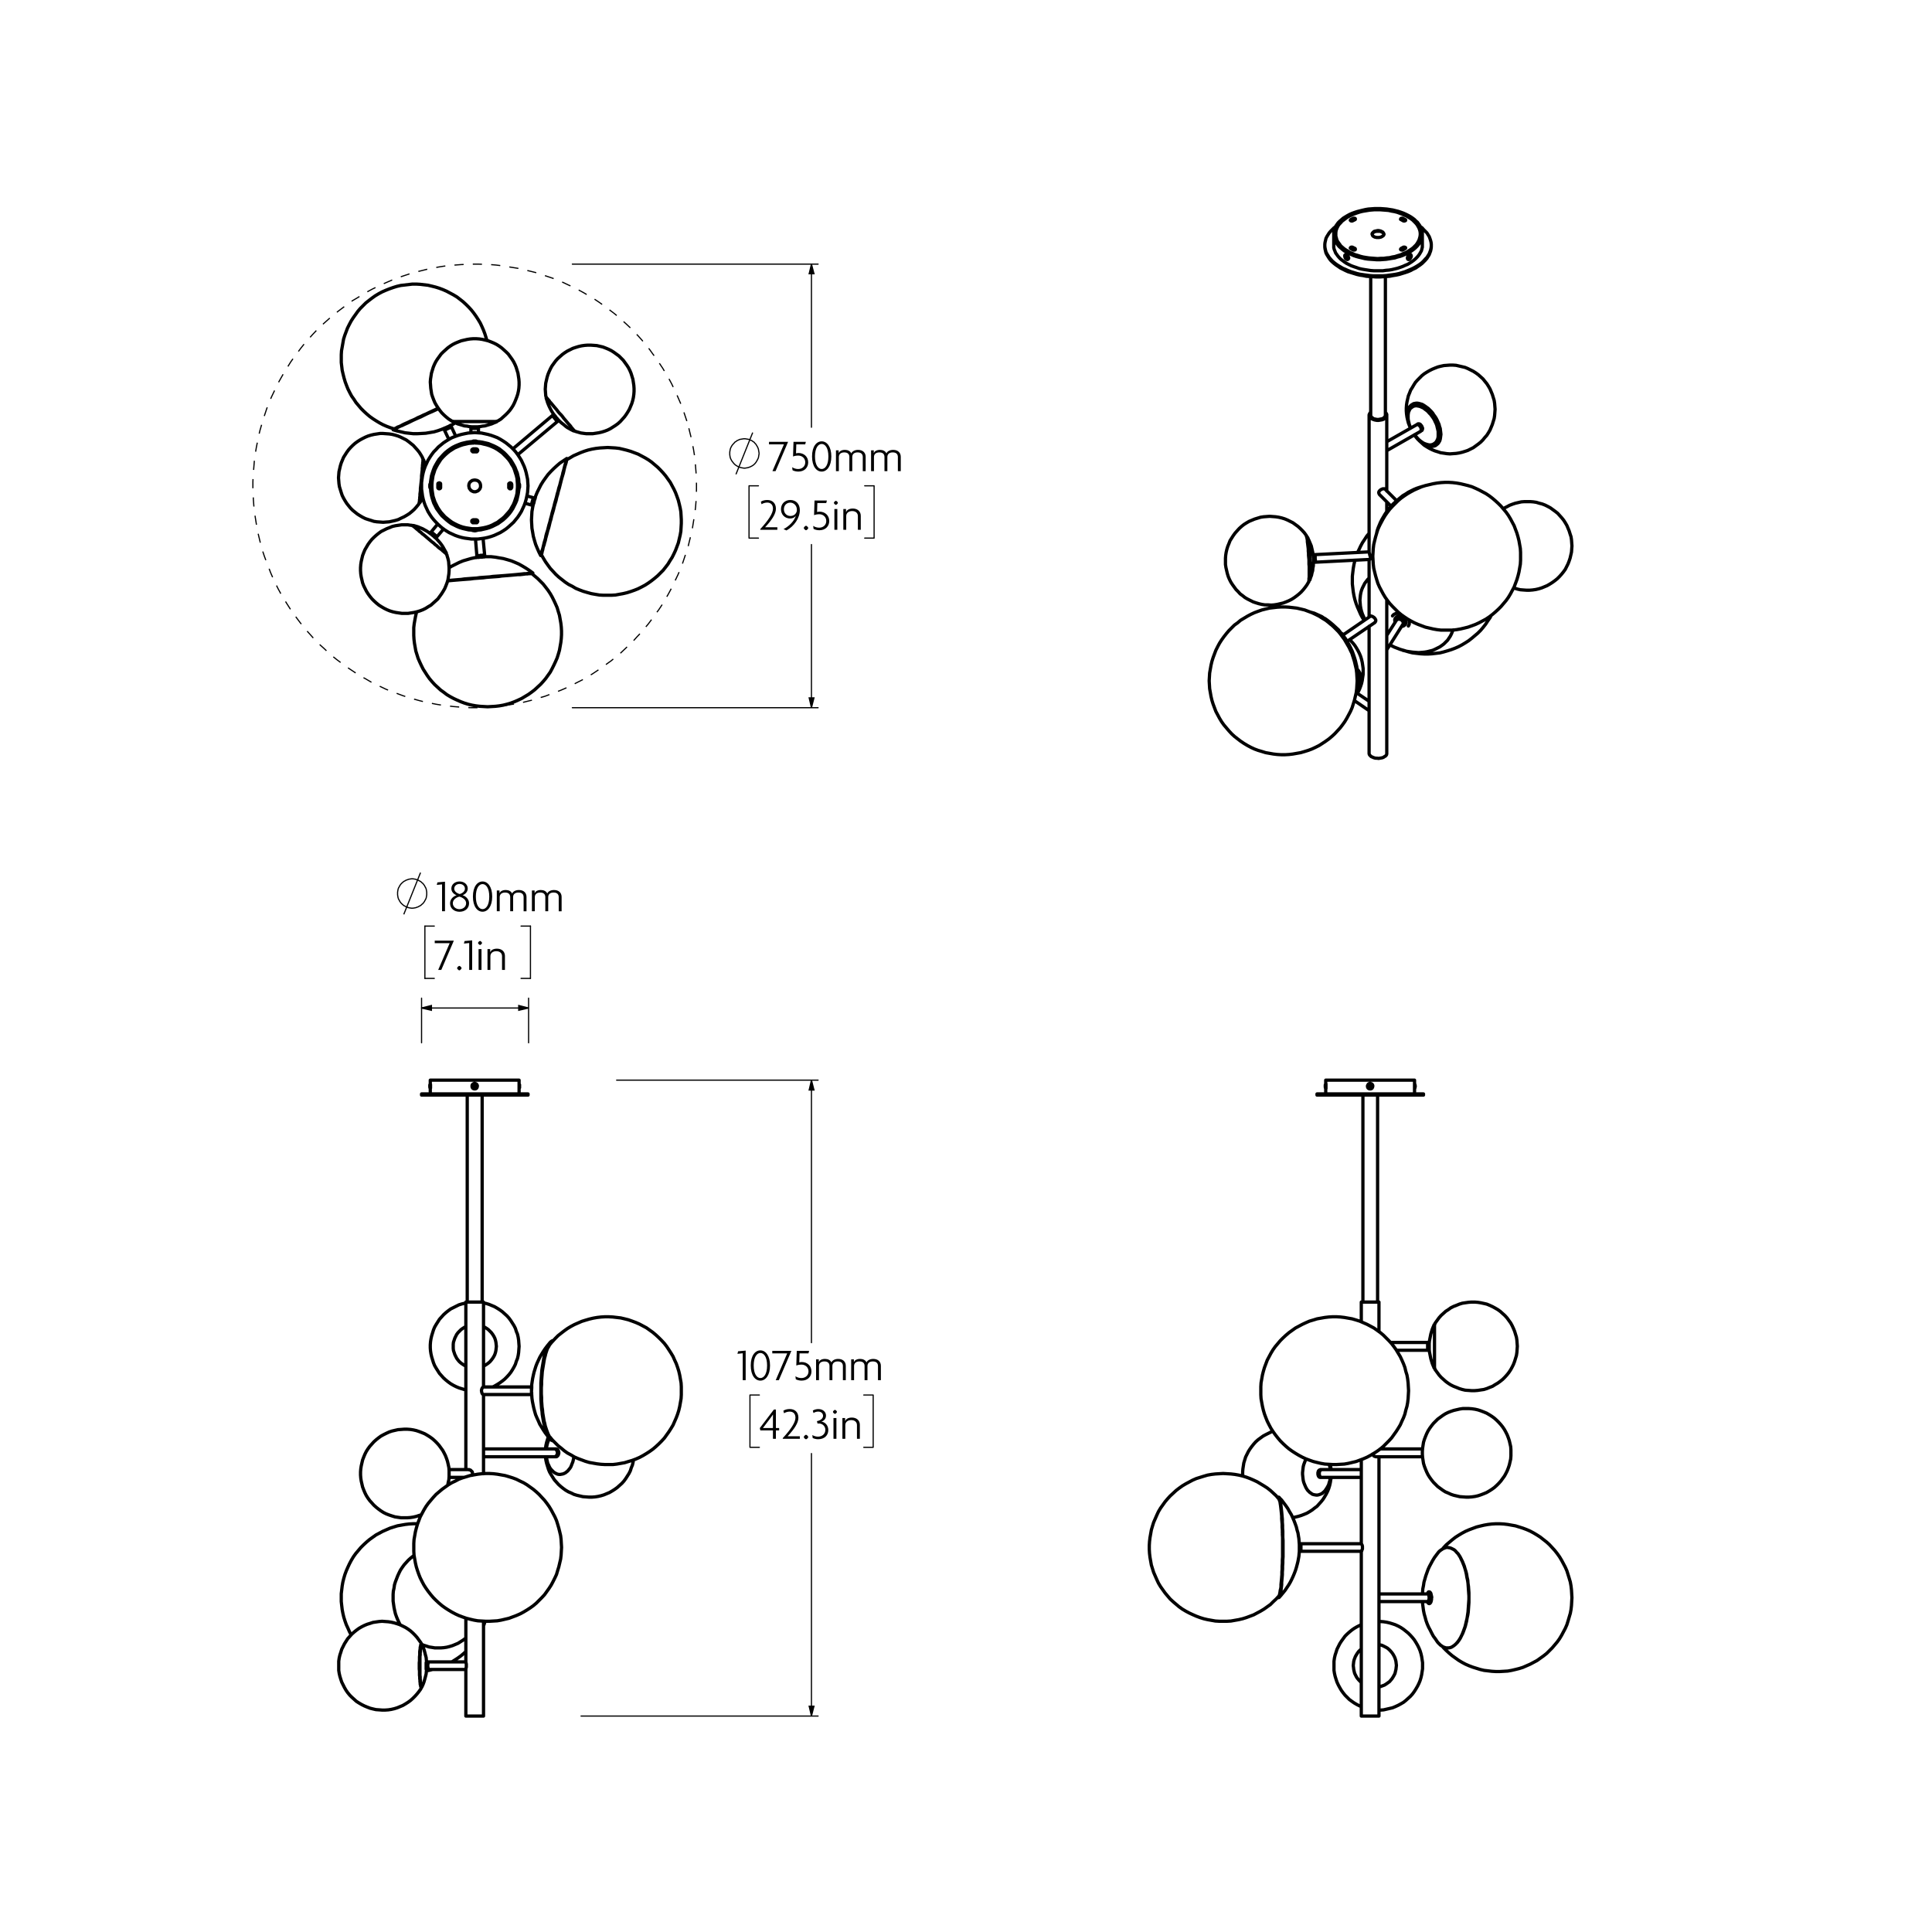 <?xml version="1.0" encoding="UTF-8"?>
<svg id="Layer_1" xmlns="http://www.w3.org/2000/svg" version="1.1" viewBox="0 0 841.89 841.89">
  <!-- Generator: Adobe Illustrator 29.4.0, SVG Export Plug-In . SVG Version: 2.1.0 Build 152)  -->
  <defs>
    <style>
      .st0 {
        stroke-width: 1.42px;
      }

      .st0, .st1, .st2, .st3, .st4, .st5 {
        fill: none;
        stroke: #000;
      }

      .st0, .st1, .st3 {
        stroke-linecap: round;
        stroke-linejoin: round;
      }

      .st1, .st2, .st4 {
        stroke-width: .51px;
      }

      .st2 {
        stroke-dasharray: 4 4;
      }

      .st2, .st4, .st5 {
        stroke-miterlimit: 10;
      }

      .st3, .st5 {
        stroke-width: .51px;
      }
    </style>
  </defs>
  <path class="st0" d="M241.8,634.79l.2-.1.2-.1.2-.2.2-.2.2-.4.1-.3v-.4M242.9,633.09v-.4l-.1-.4-.2-.3-.2-.2-.2-.2-.2-.2h-.2M186.6,727.49h0l-.1-.1v-.8l-.1-.3v-.4M186.4,725.89v-.4l.1-.4v-.8l.1-.1M210.7,567.39h-7.7M203,724.19v.2l.1.3.1.5v.7M203.2,725.89v.5l-.1.5-.1.3v.3M210.7,747.79h-7.7M231.7,606.99l-.1-.2v-.8M231.6,605.99v-.9M210.6,604.39h-.1l-.2.2-.2.3-.2.5-.1.5v.1M209.8,605.99l.1.6.1.4.2.4.3.3h.1M204.4,640.49h.2l.4.1.4.4.4.4.1.6v.1M205.9,642.09l-.1.5-.1.3M238.1,634.79v.3l.2.9.2.9.2.8.4.8.3.7.4.7.5.6.5.5.5.5.4.3M239.5,626.79l-.2.4-.4.8-.3.8-.2.8-.2.9-.1.9M242.4,631.39h0l.3.1.2.1.2.3.2.3.1.3.1.4v.4l-.1.3-.1.4-.2.3M243.1,634.29l-.2.2-.2.2-.2.1h-.1M241.8,631.39h.1l.2.1.2.1.2.3.2.3.1.3.1.4v.4l-.1.3-.1.4-.1.3M242.6,634.29l-.2.2-.3.2-.2.1h-.1M183.3,716.99v.2l-.1.3-.1.4v.5l-.1.6-.1.7v1.4l-.1.9v.8M182.8,722.79v.9l-.1.9v2.7l.1.9v1.8l.1.8v.7l.1.7v.6l.1.6v.5l.1.4.1.3M183.7,716.59l-.1.2-.1.3-.1.3v.4l-.1.5-.1.6v.7l-.1.7v.8l-.1.8v.9M183.9,716.69h0l-.1-.1M183.8,735.19h0l.1-.2M183,722.79v7.2l.1.8v.8l.1.7v.6l.1.6.1.5v.4l.1.3.1.3v.1M185.8,727.49h0l-.1-.1v-2.9l.1-.2v-.1M186.6,727.49h0l-.1-.1v-.5l-.1-.4v-1.1l.1-.4v-.7l.1-.1M231.6,605.09h0v1.9h.1M240.9,584.39h-.1l-.4.2-.3.3-.4.4-.3.5-.3.6-.4.6-.3.7-.3.8-.3.9-.2,1-.3,1-.2,1-.3,1.2-.2,1.1-.1,1.3-.2,1.2-.1,1.4-.1,1.3-.1,1.4-.1,1.3v1.4l-.1,1.4v1.5M235.8,606.89l.1,1.4v1.4l.1,1.3.1,1.4.1,1.3.1,1.3.2,1.3.2,1.2.2,1.2.2,1.1.2,1.1.3,1,.3.9.3.9.3.8.3.7.3.6.3.5.4.5.3.4.4.3.4.2M241.1,584.09l-.1.1-.4.1-.3.2-.4.3-.3.4-.4.5-.3.5-.3.7-.4.7-.3.8-.2.9-.3,1-.3,1-.2,1-.2,1.2-.2,1.2-.2,1.2-.2,1.3-.1,1.3-.1,1.3-.1,1.4-.1,1.4v4.3M235.7,606.89v2.8l.1,1.4.1,1.3.1,1.4.2,1.3.1,1.3.2,1.2.2,1.2.2,1.1.3,1.1.2,1,.3.9.3.9.3.8.3.7.3.6.4.6.3.4.4.4.3.3.4.2.4.1M239.9,585.59l-.2.1-.3.5-.3.6-.4.6-.3.7-.3.9-.3.9-.2.9-.3,1-.2,1.1-.2,1.2-.2,1.2-.2,1.2-.2,1.3-.1,1.4-.1,1.3-.1,1.4v1.4l-.1,1.4v2.8l.1,1.5v1.4l.1,1.3.1,1.4.2,1.3.1,1.3.2,1.2.2,1.2.2,1.2.3,1.1.2,1,.3.9.3.9.3.8.3.8.3.6.3.6.4.4.1.1M174.4,708.09l-.5-1-.6-1.3-.5-1.2-.5-1.4-.3-1.3-.3-1.4-.2-1.4-.2-1.4v-2.9l.1-1.4.3-1.4.2-1.4.4-1.3.5-1.3.5-1.3.6-1.3.6-1.2.8-1.2.8-1.1.9-1,.9-1,1-.9,1-.8.5-.4M203,713.79l-.1.1-1.1.8-1.1.7-1.1.7-1.2.5-1.2.5-1.3.4-1.2.3-1.3.2-1.3.1h-2.6l-1.2-.2-1.3-.2-1.2-.4-1.3-.4-.6-.3M226.2,472.09h0v2.1M226.2,474.19v.3M187.5,474.49h0v-.1l.1-.2v-1.6l-.1-.3v-.2M187.5,470.69h19.4M206.9,470.69h19.3M206,474.19l.3.2.4.1h.4l.3-.1.3-.2.2-.4.1-.4v-.4l-.2-.4-.3-.3-.3-.1-.4-.1-.4.1-.3.2-.3.3-.1.4v.4l.1.4.2.3M205.9,473.29l.1.3M207.8,473.39v-.1l-.1-.2M183.7,477.19h23.2M206.9,477.19h23.2M230.1,476.69h-23.2M206.9,476.69h-23.2M207.8,473.09h0v.3M205.9,473.59v-.3M207.9,472.99l-.2.1h-.6l-.3.1h-.5l-.3.1h-.2M207.9,472.99l-.1-.3-.3-.2-.3-.2-.3-.1-.3.1-.3.1-.3.3-.2.3v.3M205.8,473.59h.3l.2-.1h.6l.3-.1h.7M205.8,473.59l.2.3.2.3.3.1.3.1h.4l.3-.2.2-.2.2-.3v-.3M226.2,473.59v.8M226.2,473.59h.1l.1-.1v-.1h-.2M226.4,473.19h0l-.1.1h-.1M226.2,472.19v1.1M187.5,472.99l-.1.1h-.1v.1l.1.1h.1M187.5,472.99v-.8M187.3,473.49h0v-.1h.2M187.5,474.39h0v-1M241.8,631.39h-31.1M210.7,634.79h31.1M203,724.19h-16.4M186.6,727.49h16.4M210.1,567.39v-90.2M203.6,477.19v90.2M210.7,642.19v-34.5M210.7,747.79v-41.3M210.7,604.39v-37M203,705.09v19.1M203,567.39v73M203,727.49v20.3M231.7,604.39h-21.1M210.6,607.69h21.1M204.4,640.39h-8.7M195.7,643.79h6.5M210.7,595.29l.6-.3.8-.5.7-.5.7-.6.6-.7.6-.8.5-.8.4-.8.3-.9.2-.9.1-.9.1-.9M203,578.09l-.6.3-.8.5-.7.5-.7.7-.6.6-.6.8-.4.8-.4.8-.3.9-.3.9-.1.9v1.8l.1.9.3.9.3.9.4.8.4.8.6.8.6.7.7.6.7.5.8.5.6.3M216.3,586.69l-.1-.9-.1-.9-.2-.9-.3-.9-.4-.8-.5-.8-.6-.8-.6-.6-.7-.7-.7-.5-.8-.5-.6-.3M214.7,604.39l.8-.4,1.2-.7,1.1-.7,1.1-.8,1-.8,1-1,.9-1,.8-1,.7-1.1.7-1.2.6-1.2.4-1.3.5-1.2.3-1.3.2-1.3.1-1.4.1-1.3M203,567.79l-.4.1-1.3.3-1.3.4-1.2.6-1.2.6-1.2.6-1.1.8-1,.8-1,.9-.9,1-.9,1-.7,1.1-.7,1.1-.7,1.2-.5,1.2-.4,1.3-.4,1.3-.3,1.3-.2,1.3-.1,1.3v1.4l.1,1.3.2,1.3.3,1.3.4,1.3.4,1.3.5,1.2.7,1.2.7,1.1.7,1.1.9,1,.9,1,1,.9,1,.8,1.1.8,1.2.7,1.2.6,1.2.5,1.3.4,1.3.4h.4M226.2,586.69l-.1-1.3-.1-1.4-.2-1.3-.3-1.3-.5-1.2-.4-1.3-.6-1.2-.7-1.1-.7-1.1-.8-1.1-.9-1-1-.9-1-.9-1.1-.8-1.1-.7-1.2-.7-1.2-.5-1.2-.5-1.3-.4-1.1-.2M241.8,641.79l.1.1.6.3.5.2.6.1h.6l.5-.1.6-.1.5-.2.6-.3.5-.4.5-.4.4-.5.5-.6.4-.6.3-.7.3-.8.3-.7.2-.8.2-.9v-.7M242.4,631.39h-.6M241.8,634.79h.6M237.7,634.79v.3l.2,1.3.3,1.3.4,1.3.4,1.3.5,1.2.7,1.2.7,1.1.7,1.1.9,1,.9,1,1,.9,1,.8,1.1.8,1.2.7,1.2.5,1.2.6,1.3.4,1.3.3,1.3.3,1.3.1,1.3.1h1.4l1.3-.1,1.3-.2,1.3-.3,1.3-.4,1.2-.5,1.2-.5,1.2-.7,1.1-.7,1.1-.8,1-.9,1-.9.9-1,.8-1.1.7-1.1.7-1.1.6-1.2.4-1.3.5-1.2.3-1.3.1-.9M238.9,626.09l-.3,1.1-.4,1.3-.3,1.3-.2,1.3v.3M185.9,724.19l-.1-.7-.1-1.2-.3-1.1-.3-1.2-.3-1.1-.4-1.1-.5-1.1M183.9,734.99l.5-1.1.4-1.1.3-1.1.3-1.1.3-1.2.1-1.2.1-.7M183.3,734.69v.2l.1.2.1.1.1.1h.1l.1-.1M183.8,716.49h-.3l-.1.1-.1.3M185.8,727.49h.8M186.6,724.19h-.8M183.6,716.49v-.2l-.1-.3-.2-.3M183.3,736.09v-.1l.2-.3.1-.2v-.2M183.3,715.69l-.8-1.1-.8-1.1-.9-1-.9-.9-1-.9-1.1-.8-1.1-.7-1.2-.6-1.2-.6-1.2-.4-1.3-.4-1.3-.3-1.3-.2-1.4-.1-1.3-.1-1.3.1-1.4.2-1.3.2-1.2.4-1.3.4-1.2.5-1.2.6-1.2.7-1.1.8-1,.8-1,.9-.9,1-.9,1-.7,1.1-.7,1.1-.6,1.2-.6,1.2-.4,1.3-.4,1.2-.3,1.3-.2,1.4v4l.2,1.3.3,1.3.4,1.3.4,1.2.6,1.2.6,1.2.7,1.2.7,1,.9,1.1.9.9,1,.9,1,.9,1.1.7,1.2.7,1.2.6,1.2.5,1.3.5,1.2.3,1.3.3,1.4.1,1.3.1h1.3l1.4-.1,1.3-.2,1.3-.3,1.3-.4,1.2-.5,1.2-.5,1.2-.7,1.1-.7,1.1-.8,1-.9.9-.9.9-1,.8-1,.8-1.1M195.1,647.19l.2-1.1.3-1.3.1-1.4v-1.3M195.7,642.09v-1.3l-.1-1.3-.3-1.4-.3-1.3-.4-1.2-.5-1.3-.6-1.2-.6-1.1-.8-1.1-.8-1.1-.9-1-.9-.9-1-.9-1.1-.8-1.1-.7-1.2-.7-1.2-.5-1.3-.5-1.2-.4-1.3-.3-1.3-.2-1.4-.1h-1.3l-1.3.1-1.4.1-1.3.3-1.3.3-1.2.4-1.3.6-1.2.6-1.1.6-1.1.8-1,.8-1,.9-.9,1-.9,1-.8,1.1-.7,1.1-.6,1.2-.5,1.2-.5,1.3-.3,1.3-.3,1.3-.2,1.3-.1,1.3v1.4l.1,1.3.2,1.3.3,1.3.3,1.3.5,1.3.5,1.2.6,1.2.7,1.1.8,1.1.9,1,.9,1,1,.9,1,.8,1.1.8,1.1.7,1.2.6,1.3.5,1.2.4,1.3.4,1.3.2,1.4.2h2.6l1.4-.1,1.3-.2,1.3-.3,1.2-.4,1-.3M239.7,626.29l1.1,1.3,1.2,1.2,1.2,1.2,1.4,1.1,1.3,1.1,1.4,1,1.5.8,1.5.9,1.6.7,1.6.6,1.6.6,1.7.5,1.7.3,1.7.3,1.7.2,1.7.1h3.5l1.7-.2,1.7-.3,1.7-.3,1.6-.5,1.7-.5,1.6-.6,1.6-.7,1.5-.8,1.5-.9,1.4-.9,1.4-1,1.3-1.1,1.3-1.2,1.2-1.2,1.2-1.3,1-1.4,1-1.4.9-1.4.9-1.5.7-1.6.7-1.6.6-1.6.5-1.6.4-1.7.3-1.7.3-1.7.1-1.7v-3.5l-.1-1.7-.3-1.7-.3-1.7-.4-1.7-.5-1.6-.6-1.7-.7-1.5-.7-1.6-.9-1.5-.9-1.4-1-1.5-1-1.3-1.2-1.3-1.2-1.2-1.3-1.2-1.3-1.1-1.4-1-1.4-1-1.5-.8-1.5-.8-1.6-.7-1.6-.6-1.7-.6-1.6-.4-1.7-.4-1.7-.2-1.7-.2-1.8-.1h-1.7l-1.7.1-1.7.2-1.7.3-1.7.4-1.7.5-1.6.5-1.6.7-1.6.7-1.5.8-1.5.9-1.4,1-1.3,1-1.4,1.1-1.2,1.2-1.2,1.3-1.1,1.2M231.6,606.29l.1,1.5.1,1.5.2,1.4.3,1.5.3,1.4.4,1.5.4,1.4.6,1.4.6,1.3.6,1.4.8,1.3.8,1.3.8,1.2.9,1.2,1,1.2.2.3M239.7,584.99l-.4.5-.9,1.1-.9,1.2-.8,1.2-.8,1.3-.7,1.2-.6,1.3-.6,1.3-.5,1.3-.4,1.3-.4,1.3-.3,1.3-.3,1.4-.2,1.3-.2,1.4v1.4l-.1,1.5M244.7,674.29l-.1-1.7-.1-1.7-.2-1.7-.4-1.7-.4-1.6-.5-1.7-.5-1.6-.7-1.6-.8-1.5-.8-1.5-.9-1.5-1-1.4-1-1.3-1.2-1.3-1.2-1.3-1.2-1.1-1.3-1.1-1.4-1-1.4-1-1.5-.9-1.5-.7-1.6-.8-1.6-.6-1.6-.5-1.7-.5-1.7-.3-1.7-.3-1.7-.2-1.7-.1h-1.7l-1.7.1-1.7.2-1.7.3-1.7.3-1.6.5-1.7.5-1.6.6-1.5.8-1.5.7-1.5.9-1.4,1-1.4,1-1.3,1.1-1.3,1.1-1.2,1.3-1.1,1.3-1.1,1.3-1,1.4-.9,1.5-.8,1.5-.8,1.5-.6,1.6-.6,1.6-.5,1.7-.4,1.6-.3,1.7-.3,1.7-.1,1.7v3.4l.1,1.7.3,1.7.3,1.7.4,1.7.5,1.6.6,1.7.6,1.5.8,1.6.8,1.5.9,1.4,1,1.4,1.1,1.4,1.1,1.3,1.2,1.2,1.3,1.2,1.3,1.1,1.4,1,1.4.9,1.5.9,1.5.8,1.5.7,1.6.6,1.7.6,1.6.4,1.7.4,1.7.3,1.7.1,1.7.1h1.7l1.7-.1,1.7-.1,1.7-.3,1.7-.4,1.7-.4,1.6-.6,1.6-.6,1.6-.7,1.5-.8,1.5-.9,1.4-.9,1.4-1,1.3-1.1,1.2-1.2,1.2-1.2,1.2-1.3,1-1.4,1-1.4.9-1.4.8-1.5.8-1.6.7-1.5.5-1.7.5-1.6.4-1.7.4-1.7.2-1.7.1-1.7.1-1.7M210.7,708.39l.2-.4.5-1.5M196.9,724.19l1.1-.7,1.4-.9,1.4-1,1.3-1.1.9-.8M185.8,728.09l1.1-.2,1.6-.4M181.9,663.99h-1.9l-1.7.1-1.7.2-1.7.3-1.7.3-1.6.5-1.6.5-1.6.7-1.6.7-1.5.8-1.5.8-1.4,1-1.4,1-1.3,1.1-1.3,1.2-1.2,1.2-1.1,1.3-1.1,1.3-1,1.4-.9,1.5-.8,1.5-.7,1.5-.7,1.6-.6,1.6-.5,1.7-.4,1.6-.3,1.7-.2,1.7-.2,1.7v3.4l.2,1.8.2,1.7.3,1.6.4,1.7.5,1.6.6,1.7.7,1.5.7,1.6.7,1.3M226.2,476.69v-2.2M226.2,472.09v-1.4M187.5,470.69v1.4M187.5,474.49v2.2M230.1,477.19v-.5M183.7,476.69v.5M226.2,474.39v-.1l.1-.1v-.1l.1-.1v-.5M226.4,473.19v-.5l-.1-.1v-.1l-.1-.1v-.2M187.5,472.19v.2l-.1.1v.2l-.1.1v.4M187.3,473.49v.3l.1.2v.2l.1.1v.1"/>
  <path class="st0" d="M193.7,187.49v-.1h.2l.1-.1.3-.1.3-.2.3-.1.4-.2.3-.2.4-.1.3-.1.2-.1.1-.1.1-.1M211.2,241.89h-.7l-.3.1h-.8l-.4.1h-.9l-.2.1h-.1M190.4,233.89h0l-.1-.1-.2-.1-.2-.2-.3-.2-.2-.3-.3-.2-.3-.3-.3-.2-.2-.2-.2-.1-.2-.2M242.9,183.69h0l-.1-.1-.2-.2-.2-.2-.2-.3-.2-.3-.3-.3-.2-.3-.2-.2-.2-.3-.2-.2-.1-.1-.1-.1M231.6,220.09v-.2l.1-.2v-.3l.1-.3.1-.4.1-.3.1-.4.1-.3.1-.3.1-.3v-.2M205.2,186.69h3.3M205.2,186.69h3.3M205.2,185.99h3.3M240.7,181.09l.1.1v.1l.2.1.2.2.2.3.2.3.3.3.2.3.2.2.2.3.2.2.1.1.1.1M241.3,180.59v.1l.1.1.2.1.1.2.3.3.2.3.2.3.3.3.2.2.2.3.2.2.1.1.1.1M190.4,233.89h0l-.1-.1-.2-.1-.2-.2-.2-.2-.3-.3-.3-.2-.3-.2-.3-.3-.2-.2-.2-.1-.2-.2M189.9,234.49h0l-.1-.1-.2-.1-.2-.2-.2-.2-.3-.3-.3-.2-.3-.3-.3-.2-.2-.2-.2-.1-.2-.2M232.4,216.89h0v.1l-.1.2v.3l-.1.3-.1.4-.1.4-.1.3-.1.4-.1.3-.1.2v.3M233.4,216.19h0v.1l-.1.2v.3l-.1.3-.1.4-.2.4-.1.5-.1.5-.1.4-.2.5-.1.4-.1.3v.3l-.1.2v.2M247.1,199.99h0l-.1.2v.2l-.1.3-.1.4-.1.5-.2.6-.2.6-.2.7-.2.8-.2.9-.2.9-.3,1-.3,1-.3,1.1-.3,1.2-.3,1.2-.3,1.2-.4,1.3-.3,1.3-.4,1.3-.3,1.4-.4,1.3-.4,1.4-.3,1.3-.4,1.4-.4,1.3-.3,1.4-.4,1.3-.3,1.3-.3,1.2-.4,1.2-.3,1.2-.3,1.1-.3,1.1-.2,1-.3.9-.2.9-.3.8-.2.8-.1.6-.2.6-.1.5-.1.5-.1.3-.1.3v.1l-.1.1M247,199.79h0v.1l-.1.1v.2l-.1.3-.1.4-.1.5-.2.6-.2.6-.2.8-.2.8-.2.8-.3,1-.2,1-.3,1-.3,1.1-.3,1.2-.3,1.2-.4,1.2-.3,1.3-.4,1.3-.3,1.3-.4,1.4-.4,1.4-.3,1.3-.4,1.4-.4,1.4-.3,1.3-.4,1.4-.3,1.3-.4,1.3-.3,1.2-.3,1.2-.4,1.2-.3,1.1-.2,1.1-.3,1-.3,1-.2.9-.2.8-.2.8-.2.6-.2.6-.1.5-.1.5-.1.3-.1.3v.2h-.1M211.2,241.89h-.2M211,241.89h-.4l-.4.1h-.7l-.4.1h-.9l-.2.1h-.2M232,249.89h-.4l-.3.1h-.9l-.6.1h-.7l-.7.1-.8.1-.9.1h-1l-1,.1-1.1.1-1.1.1-1.2.1-1.3.1-1.3.1-1.3.2-1.3.1-1.4.1-1.4.1-1.3.1-1.5.2-1.4.1-1.4.1-1.3.1-1.4.2-1.4.1-1.3.1-1.3.1-1.2.1-1.2.1-1.2.1-1.1.1-1,.1h-.2M232.2,249.69h-.2l-.3.1h-.7l-.5.1h-.6l-.7.1h-.7l-.8.1-.9.1-1,.1-1,.1-1.1.1-1.2.1-1.2.1-1.2.1-1.3.1-1.3.1-1.4.1-1.4.1-1.3.2-1.5.1-1.4.1-1.4.1-1.4.2-1.4.1-1.4.1-1.3.1-1.3.1-1.3.2-1.3.1-1.2.1-1.2.1-1.1.1-1,.1h-.1M212.1,242.59h-.7l-.4.1h-.5l-.4.1h-1l-.5.1h-.8l-.3.1h-.5M193.7,187.49v-.1h.1l.1-.1.2-.1.3-.1.3-.1.4-.2.3-.2.4-.1.3-.2.2-.1.2-.1h.2M196.7,186.09v-.1M171.3,187.09l.1-.1h.1l.2-.1.3-.1.4-.2.4-.2.5-.3.6-.2.7-.3.7-.4.8-.4.9-.4.9-.4,1-.5,1-.4,1.1-.5,1.1-.6,1.2-.5M183.3,181.49l1.2-.6,1.2-.5,1.2-.6,1.3-.6,1.3-.6,1.2-.6.3-.1M171.3,187.29v-.1h.1l.3-.1.2-.1.4-.2.5-.2.5-.3.6-.3.6-.3.8-.3.8-.4.9-.4.9-.4,1-.5,1-.5,1.1-.5,1.1-.5,1.2-.5M183.3,181.69l1.2-.6,1.2-.6,1.3-.6,1.2-.5,1.3-.6,1.3-.6.2-.2M192.5,187.09h.1l.1-.1.2-.1.3-.1.4-.1.4-.2M194,186.49l.4-.2.4-.2.5-.2.4-.2.4-.2.4-.2.3-.1.2-.1.1-.1h.1M206.9,234.89h-1.5l-1.4-.2-1.5-.2-1.4-.3-1.4-.4-1.4-.5-1.3-.6-1.3-.6-1.3-.8-1.2-.8-1.1-.9-1.1-1-1-1-1-1.1-.9-1.1-.8-1.2-.8-1.3-.6-1.3-.6-1.3-.5-1.4-.4-1.4-.3-1.4-.2-1.5-.2-1.4v-2.9l.2-1.5.2-1.4.3-1.4.4-1.4.5-1.4.6-1.3.6-1.3.8-1.3.8-1.2.9-1.2,1-1,1-1.1,1.1-.9,1.1-.9,1.2-.8,1.3-.8,1.3-.7,1.3-.5,1.4-.5,1.4-.4,1.4-.3,1.5-.3,1.4-.1,1.5-.1,1.4.1,1.5.1,1.4.3,1.4.3,1.4.4,1.4.5,1.3.5,1.3.7,1.3.8,1.2.8,1.1.9,1.1.9,1.1,1.1.9,1,.9,1.2.8,1.2.8,1.3.6,1.3.6,1.3.5,1.4.4,1.4.3,1.4.3,1.4.1,1.5.1,1.4-.1,1.5-.1,1.4-.3,1.5-.3,1.4-.4,1.4-.5,1.4-.6,1.3-.6,1.3-.8,1.3-.8,1.2-.9,1.1-.9,1.1-1.1,1-1.1,1-1.1.9-1.2.8-1.3.8-1.3.6-1.3.6-1.4.5-1.4.4-1.4.3-1.4.2-1.5.2h-1.4M206.9,231.09l1.3-.1,1.3-.1,1.3-.3,1.3-.3,1.3-.4,1.2-.5,1.2-.6,1.2-.6,1.1-.8,1.1-.8,1-.9.9-.9.9-1,.8-1.1.7-1.1.6-1.2.6-1.2.5-1.2.3-1.3.3-1.3.2-1.3.2-1.4v-1.3l-.1-1.3-.1-1.4-.3-1.3-.3-1.3-.5-1.2-.5-1.3-.6-1.1-.7-1.2-.7-1.1-.9-1-.9-1-.9-.9-1.1-.9-1-.8-1.2-.7-1.2-.6-1.2-.5-1.2-.5-1.3-.3-1.3-.3-1.3-.2-1.4-.1h-1.3l-1.3.1-1.4.2-1.3.3-1.2.3-1.3.5-1.2.5-1.2.6-1.1.7-1.1.8-1.1.9-.9.9-.9,1-.9,1-.7,1.1-.7,1.2-.6,1.1-.5,1.3-.4,1.2-.4,1.3-.2,1.3-.2,1.4-.1,1.3.1,1.3.1,1.4.2,1.3.3,1.3.4,1.3.4,1.2.6,1.2.6,1.2.8,1.1.8,1.1.8,1,1,.9,1,.9,1,.8,1.1.8,1.2.6,1.2.6,1.2.5,1.3.4,1.3.3,1.3.3,1.3.1,1.4.1M206.9,230.79h1.3l1.3-.2,1.3-.2,1.3-.3,1.2-.4,1.2-.5,1.2-.6,1.2-.6,1.1-.8,1-.8,1-.8.9-1,.9-1,.8-1,.7-1.1.6-1.2.5-1.2.5-1.2.4-1.3.3-1.3.2-1.3.1-1.3v-2.6l-.2-1.3-.2-1.3-.4-1.3-.4-1.2-.5-1.2-.6-1.2-.7-1.2-.7-1-.8-1.1-.9-.9-1-.9-1-.9-1.1-.7-1.1-.7-1.2-.6-1.2-.6-1.2-.4-1.3-.4-1.3-.3-1.3-.1-1.3-.1h-1.3l-1.3.1-1.3.1-1.3.3-1.3.4-1.2.4-1.2.6-1.2.6-1.1.7-1.1.7-1,.9-.9.9-.9.9-.8,1.1-.8,1-.7,1.2-.6,1.2-.5,1.2-.4,1.2-.3,1.3-.3,1.3-.1,1.3-.1,1.3v1.3l.1,1.3.2,1.3.3,1.3.4,1.3.5,1.2.5,1.2.7,1.2.7,1.1.8,1,.8,1,.9,1,1,.8,1.1.8,1.1.8,1.1.6,1.2.6,1.2.5,1.3.4,1.2.3,1.3.2,1.3.2h1.4M206.2,195.59l-.2.1-.2.1-.2.2v.5l.2.2.2.2h.2M207.5,195.59h-1.3M207.5,196.89h.3l.2-.2.1-.2.1-.2-.1-.3-.1-.2-.2-.1-.3-.1M206.2,196.89h1.3M206.9,214.29h.4l.5-.2.5-.2.3-.3.4-.4.2-.4.2-.5v-.9l-.1-.5-.2-.5-.3-.4-.3-.3-.5-.3-.4-.1-.5-.1h-.5l-.5.1-.4.1-.4.3-.4.3-.3.4-.2.5-.1.5v.5l.1.4.1.5.3.4.3.4.4.3.4.2.5.2h.5M190.8,212.39v.2l.1.2.3.2h.4l.3-.2.1-.2v-.2M190.8,211.09v1.3M192,211.09v-.3l-.1-.2-.3-.1-.2-.1-.2.1-.3.1-.1.2v.3M192,212.39v-1.3M207.5,227.79h.3l.2-.2.1-.2.1-.2-.1-.3-.1-.2-.2-.1-.3-.1M206.2,227.79h1.3M206.2,226.49l-.2.1-.2.1-.2.2v.5l.2.2.2.2h.2M207.5,226.49h-1.3M223,211.09l-.1-.3-.1-.2-.2-.1-.3-.1-.2.1-.2.1-.2.2v.3M223,212.39v-1.3M221.7,212.39v.2l.2.2.2.2h.5l.2-.2.1-.2.1-.2M221.7,211.09v1.3M206.9,230.39h-1.3l-1.3-.2-1.3-.2-1.3-.3-1.2-.4-1.2-.5-1.2-.6-1.1-.6-1.1-.8-1-.8-1-.8-.9-1-.9-1-.7-1-.7-1.1-.6-1.2-.6-1.2-.4-1.2-.4-1.2-.2-1.3-.2-1.3-.1-1.3v-1.3l.1-1.3.2-1.3.2-1.3.4-1.2.4-1.3.6-1.2.6-1.1.7-1.1.7-1.1.9-1,.9-.9,1-.9,1-.8,1.1-.7,1.1-.7,1.2-.5,1.2-.5,1.2-.4,1.3-.3,1.3-.3,1.3-.1,1.3-.1,1.3.1,1.3.1,1.2.3,1.3.3,1.3.4,1.2.5,1.1.5,1.2.7,1,.7,1.1.8.9.9.9.9.9,1,.8,1.1.6,1.1.7,1.1.5,1.2.4,1.3.4,1.2.3,1.3.1,1.3.1,1.3v1.3l-.1,1.3-.1,1.3-.3,1.3-.4,1.2-.4,1.2-.5,1.2-.7,1.2-.6,1.1-.8,1-.9,1-.9,1-.9.8-1.1.8-1,.8-1.2.6-1.1.6-1.2.5-1.3.4-1.3.3-1.2.2-1.3.2h-1.3M206.9,231.29h.3l.2-.1h.3l.2-.1M207.9,230.99v.1M207.9,231.09l-.2.1h-.3l-.3.1h-.5l-.3-.1h-.3l-.2-.1M205.8,230.99v.1M207.9,231.09h-2.1M207.9,231.09v-.1M226.4,211.69h0v-.5l-.1-.3-.1-.2M226.2,210.69h0M226.2,210.69l.1.2.1.3v1.1l-.1.3-.1.2M226.2,212.79h0M226.2,210.69v2.1M226.2,210.69h0M206.9,192.19h-.6l-.3.1-.2.1M205.8,192.39h0M207.9,192.39h0M205.8,192.39h0M205.8,192.39l.3-.1.2-.1h1.1l.3.1.2.1M205.8,192.39h2.1M187.3,211.69h0v.6l.1.3.1.2M187.6,212.79h-.1M187.5,212.79l-.1-.3-.1-.2v-1.1l.1-.3.1-.2M187.6,210.69h-.1M187.5,212.79v-2.1M187.5,212.79h.1M198.6,190.09l-1.9-4.1M193.7,187.49l1.9,4M207.2,234.89l.6,7.3M211.2,241.89l-.7-7.3M190.7,228.39l-2.8,3.4M190.4,233.89l2.9-3.4M240.7,181.09l-17.2,14.5M225.7,198.09l17.2-14.4M232.4,216.89l-2.8-.8M228.8,219.29l2.8.8M208.5,188.59v-1.9M205.2,186.69v1.9M208.2,185.99l1-.1,1.1-.2,1-.1,1-.3,1-.3,1-.3.9-.4,1-.4M197.5,183.89l1,.4.9.4,1,.3,1,.3,1,.3,1.1.1,1,.2,1,.1M216.1,183.69h-18.5M197.6,183.69h-.1v.2M216.2,183.89h.1v-.1l-.1-.1M205.2,185.99v.7M208.5,186.69v-.7M196.6,183.29l.1.1.2.1h.1l.2.1h.2l.2.1M216.2,183.69l.1-.1h.2l.2-.1h.1l.2-.1.2-.1M217.2,183.29l1.1-.7,1-.9,1-.9.9-.9.9-1,.8-1.1.7-1.1.6-1.2.5-1.2.5-1.3.4-1.2.3-1.3.2-1.3.1-1.4v-1.3l-.1-1.3-.2-1.3-.2-1.3-.4-1.3-.4-1.3-.5-1.2-.6-1.2-.7-1.1-.8-1.1-.8-1.1-.9-.9-1-.9-1-.9-1.1-.8-1.1-.7-1.2-.6-1.2-.5-1.3-.5-1.2-.3-1.3-.3-1.3-.2-1.4-.1h-1.3l-1.3.1-1.3.2-1.3.3-1.3.3-1.3.5-1.2.5-1.2.6-1.1.7-1.1.8-1,.9-1,.9-.9.9-.8,1.1-.8,1.1-.7,1.1-.6,1.2-.5,1.2-.4,1.3-.4,1.3-.2,1.3-.2,1.3-.1,1.3.1,1.3.1,1.4.2,1.3.2,1.3.4,1.2.5,1.3.5,1.2.7,1.2.7,1.1.8,1.1.8,1,.9.9,1,.9,1.1.9,1.1.7M238,173.49l.3.9.3,1,.4,1,.4.9.5,1,.5.9.5.8.6.9M243.3,182.99l.7.7.8.7.8.6.8.7.8.6.9.5.9.5,1,.5M250.1,187.59v-.1l-.1-.1-.2-.2-.2-.2-.2-.3-.4-.4-.3-.5-.4-.5-.5-.5-.5-.6-.5-.6-.6-.7-.6-.7-.5-.7-.6-.7-.7-.7-.6-.7-.5-.7-.6-.7-.6-.7-.5-.6-.5-.6-.5-.6-.4-.4-.3-.5-.4-.4-.2-.3-.2-.2-.2-.2-.1-.1v-.1M238.2,173.29h-.2v.2M250,187.79h0l.1-.1v-.1M241.3,180.59l-.6.5M242.9,183.69l.6-.5M237.8,172.29v.2l.1.2v.1l.1.2.1.2.1.1M250.1,187.59l.2.1.1.1.2.1.1.1h.2l.2.1M257,188.99h1.3l1.3-.2,1.3-.2,1.3-.3,1.3-.4,1.3-.5,1.2-.6,1.1-.7,1.1-.7,1.1-.8,1-.9.9-1,.9-1,.8-1.1.7-1.1.7-1.2.5-1.2.5-1.2.4-1.3.3-1.3.2-1.4.1-1.3v-1.3l-.1-1.4-.2-1.3-.2-1.3-.4-1.3-.4-1.3-.5-1.2-.6-1.2-.7-1.1-.8-1.1-.8-1.1-1-1-.9-.9-1.1-.8-1.1-.8-1.1-.7-1.2-.6-1.2-.5-1.3-.5-1.3-.3-1.3-.3-1.3-.1-1.4-.1h-1.3l-1.3.1-1.4.2-1.3.3-1.3.4-1.2.4-1.2.6-1.2.6-1.1.7-1.1.8-1,.9-1,.9-.9,1-.8,1.1-.8,1.1-.6,1.1-.6,1.3-.5,1.2-.4,1.3-.3,1.3-.3,1.3-.1,1.3-.1,1.3.1,1.4.1,1.3M251.1,188.09l.7.2.7.2.7.2.8.1.7.1.8.1h1.5M183,218.99l.5-.9.4-.9.3-.6M185.4,202.99l-.2-.6-.3-1-.3-1M184.3,200.39v.8l-.1.4v.5l-.1.6v.6l-.1.7v.8l-.1.8-.1.9-.1.9v.9l-.1.9-.1,1-.1.9-.1.9-.1.9v.9l-.1.8-.1.7v.8l-.1.6v.6l-.1.5v.7l-.1.2v.2M182.7,218.99h.1v.1h.1v-.1h.1M184.6,200.39h-.1v-.1h-.1v.1h-.1M182.3,219.89l.1-.1.1-.2v-.1l.1-.2.1-.2v-.1M184.3,200.39v-.5l-.1-.2-.1-.1v-.2M166.9,227.59l1.3-.1,1.4-.1,1.4-.3,1.3-.3,1.3-.4,1.2-.6,1.3-.6,1.2-.7,1.1-.7,1.1-.9,1-.9.9-1,.9-1.1M184.1,199.39l-.7-1.2-.7-1.1-.8-1-.9-1-.9-1-1-.8-1-.8-1.1-.8-1.2-.6-1.2-.6-1.2-.5-1.3-.4-1.2-.3-1.3-.2-1.4-.1-1.3-.1h-1.3l-1.3.2-1.3.2-1.3.3-1.3.4-1.2.5-1.2.6-1.1.6-1.1.7-1.1.8-1,.9-.9.9-.9,1-.8,1.1-.7,1.1-.7,1.1-.5,1.2-.5,1.2-.4,1.3-.3,1.3-.3,1.3-.1,1.3-.1,1.3.1,1.3.1,1.3.2,1.3.4,1.3.4,1.3.4,1.2.6,1.2.7,1.2.7,1.1.8,1,.8,1,1,1,1,.8,1,.8,1.1.7,1.2.7,1.2.6,1.2.4,1.3.4,1.2.4,1.3.2,1.4.1,1.3.1M194.5,240.99l-.5-.9-.5-.9-.5-.9-.6-.9-.6-.8-.7-.8-.7-.8-.7-.7M187.6,232.59l-.8-.6-.9-.6-.9-.5-.9-.5-1-.4-.9-.4-1-.3-1-.3M180.1,229.19v.1l.1.1.2.1.2.2.4.3.3.3.5.4.5.4.5.5.6.4.6.6.7.5.7.6.7.6.7.6.7.6.7.6.8.6.6.6.7.5.6.6.6.5.6.4.5.4.4.4.4.3.3.3.3.2.1.1.1.1.1.1M194.3,241.19h.1l.1-.1v-.1M180.2,228.99h-.1l-.1.1v.1M189.9,234.49l.5-.6M187.9,231.79l-.5.6M194.8,242.09v-.2l-.1-.1-.1-.2-.1-.1-.1-.2-.1-.1M180,229.19l-.1-.1h-.2l-.1-.1-.2-.1h-.4M176.4,267.29h1.4l1.3-.2,1.3-.2,1.3-.3,1.3-.4,1.3-.5,1.2-.6,1.1-.7,1.2-.7,1-.9,1-.9,1-.9.8-1.1.8-1.1.7-1.1.7-1.2.5-1.2.5-1.3.4-1.3.2-1.3.2-1.3.1-1.4v-1.3l-.1-1.3-.1-1.4-.3-1.3-.4-1.3M179,228.89l-1.3-.2h-2.7l-1.3.2-1.4.2-1.3.3-1.2.5-1.3.5-1.2.6-1.2.6-1.1.8-1,.8-1,.9-1,1-.8,1-.8,1.1-.7,1.2-.7,1.2-.5,1.2-.5,1.3-.3,1.3-.3,1.3-.2,1.3-.1,1.4v1.3l.1,1.4.2,1.3.3,1.3.3,1.3.5,1.3.6,1.2.6,1.2.7,1.1.8,1.1.9,1.1.9.9,1,.9,1.1.9,1.1.7,1.2.7,1.2.6,1.2.5,1.3.4,1.3.3,1.3.2,1.4.2h1.3M233.2,217.09l-.8-.2M231.6,220.09l.7.2M235.9,241.69h0l.9,1.6.9,1.5,1,1.4,1.1,1.5,1.2,1.3,1.2,1.3,1.3,1.2,1.4,1.1,1.4,1.1,1.5,1,1.6.8,1.5.9,1.7.7,1.6.6,1.7.5,1.8.5,1.7.3,1.8.3,1.7.1h3.5l1.8-.1,1.6-.3,1.7-.3,1.7-.4,1.6-.5,1.7-.6,1.5-.6,1.6-.8,1.5-.8,1.4-.9,1.4-1,1.4-1.1,1.3-1.1,1.2-1.2,1.2-1.2,1.1-1.4,1-1.3.9-1.5.9-1.4.8-1.6.7-1.5.6-1.6.6-1.6.4-1.7.4-1.7.3-1.7.1-1.7.1-1.7v-1.7l-.1-1.7-.1-1.7-.3-1.7-.4-1.7-.4-1.6-.6-1.7-.6-1.6-.7-1.5-.8-1.5-.8-1.5-1-1.4-1-1.4-1.1-1.3-1.2-1.3-1.2-1.2-1.3-1.1-1.3-1.1-1.4-1-1.5-.9-1.5-.8-1.5-.8-1.6-.6-1.6-.6-1.7-.5-1.6-.4-1.7-.4-1.7-.2-1.7-.1-1.7-.1-1.7.1-1.7.1-1.7.2-1.7.3-1.7.4-1.6.5-1.6.6-1.6.7-1.6.7-1.5.9-1.4.8M247,199.79l-1.5,1-1.5,1-1.4,1.2-1.3,1.2-1.3,1.3-1.2,1.3-1.1,1.5-1,1.4-1,1.6-.8,1.6-.8,1.6-.7,1.7M232.1,221.19l-.3,1.7-.1,1.8-.1,1.9.1,1.8.1,1.8.3,1.7.3,1.8.5,1.8.5,1.7.7,1.7.7,1.6.8,1.6M247.1,199.99l-.1-.2M235.6,242.09l.2-.1M211.2,242.59v-.7M207.8,242.19l.1.7M181.6,266.59l-.1.2-.4,1.7-.3,1.6-.3,1.7-.2,1.7v3.4l.1,1.7.2,1.7.3,1.7.3,1.7.5,1.6.5,1.6.7,1.6.7,1.5.8,1.6.9,1.4.9,1.4,1,1.4,1.1,1.3,1.2,1.3,1.2,1.1,1.3,1.2,1.4,1,1.3,1,1.5.9,1.5.8,1.5.7,1.6.7,1.6.6,1.6.5,1.7.4,1.7.3,1.7.2,1.7.1,1.7.1,1.7-.1,1.7-.1,1.7-.2,1.7-.3,1.6-.4,1.7-.5,1.6-.6,1.6-.7,1.5-.7,1.5-.9,1.5-.9,1.4-1,1.3-1,1.3-1.2,1.3-1.2,1.1-1.2,1.1-1.3,1-1.4,1-1.4.8-1.5.8-1.6.7-1.5.7-1.6.5-1.6.5-1.7.3-1.7.3-1.7.2-1.7.1-1.7v-1.7l-.1-1.7-.2-1.7-.3-1.7-.3-1.7-.5-1.6-.5-1.7-.7-1.6-.7-1.5-.8-1.6-.8-1.4-1-1.5-1-1.3-1.1-1.4-1.2-1.2-1.2-1.2-1.3-1.1-1.3-1.1M210.9,242.69h-.1M210.8,241.89h0M232,249.89l.2-.2M232.2,249.69l-1.5-1.1-1.5-1-1.5-.9-1.6-.9-1.6-.7-1.7-.7-1.7-.5-1.8-.5-1.8-.3-1.7-.3-1.8-.2h-1.9M207,242.99l-1.8.4-1.7.5-1.7.5-1.7.7-1.6.8-1.6.8-1.2.7M193.4,186.69l.3.8M196.7,185.99l-.3-.7M212.2,148.39l-.4-1.3-.5-1.6-.6-1.6-.7-1.6-.7-1.5-.9-1.5-.9-1.4-1-1.4-1.1-1.4-1.1-1.2-1.2-1.2-1.3-1.2-1.4-1.1-1.3-1-1.5-.9-1.5-.8-1.5-.8-1.6-.7-1.6-.6-1.6-.5-1.6-.4-1.7-.4-1.7-.2-1.7-.2-1.7-.1h-1.7l-1.7.2-1.7.2-1.7.2-1.7.4-1.6.5-1.7.6-1.5.6-1.6.7-1.5.8-1.5.9-1.4,1-1.3,1-1.4,1.1-1.2,1.2-1.2,1.2-1.1,1.3-1,1.4-1,1.4-.9,1.4-.8,1.5-.8,1.6-.6,1.6-.6,1.6-.5,1.6-.3,1.7-.3,1.7-.3,1.7-.1,1.7v3.4l.2,1.7.2,1.7.4,1.7.4,1.6.5,1.7.6,1.6.6,1.5.8,1.6.8,1.5,1,1.4.9,1.4,1.1,1.3,1.1,1.3,1.2,1.2,1.3,1.2,1.3,1.1,1.4,1,1.4.9,1.5.9,1.5.8,1.6.7,1.6.6,1.6.5M193.8,186.49h0M194.2,187.19h-.1M196,185.49h0M171.3,187.09v.2M171.3,187.29l1.7.5,1.8.4,1.7.4,1.8.2,1.8.2h1.8l1.8-.1,1.8-.1,1.8-.3,1.8-.3,1.7-.5,1.7-.6M197.2,184.99l1.1-.7M206.3,230.39h0M207.5,230.39h-.1M206.3,230.39l-.4.4M207.8,230.79l-.3-.4M225.5,212.29h.1M225.6,211.09v.1h-.1M225.6,212.29l.3.4M225.9,210.79l-.3.3M207.4,193.09v-.1h.1M206.3,192.99h0v.1M207.5,192.99l.3-.3M205.9,192.69l.4.3M188.2,211.19h0v-.1M188.2,212.29h0M188.2,211.09l-.4-.3M187.8,212.69l.4-.4"/>
  <path class="st0" d="M576,643.79h-.2l-.3-.1-.2-.2-.2-.3-.1-.3-.1-.4v-.4M574.9,642.09v-.4l.1-.3.1-.4.2-.2.2-.2.3-.1.2-.1M622.1,694.59h.2l.1.2.2.2.1.3v.4l.1.3v.4l-.1.4v.4l-.1.2-.2.3-.1.1-.2.1M622.1,584.99h0v3.4M600.9,747.79h-7.7M600.9,567.39h-7.7M566.8,675.99h0v-.1l.1-.2v-1.4M566.9,674.29v-1.3l-.1-.2v-.1M593.2,672.69h0l.1.1.1.2.2.4.1.5v1.1l-.2.4-.1.4-.1.2h-.1M598.1,633.59l.3.5.3.4.5.2.4.1M622.8,584.99v3.4M622.1,584.99v3.4M576.4,650.49l.5-.4.5-.5.4-.6.4-.6.4-.7.4-.8.2-.8.3-.9.1-.9.1-.5M579.7,640.39l-.1-.7-.2-.9-.2-.6M575.4,643.79h-.2l-.3-.1-.2-.2-.2-.3-.1-.3-.1-.4M574.3,642.49v-.8l.1-.3.1-.4.2-.2.2-.2.3-.1.2-.1M576,643.79h-.2l-.3-.1-.2-.2-.2-.3-.1-.3-.1-.4M574.9,642.49v-.8l.1-.3.1-.4.2-.2.2-.2.3-.1.2-.1M566.8,675.99h0v-.1l.1-.2v-2.1M566.9,673.59v-.6l-.1-.2v-.1M556.9,695.99v.1h.2l.1-.1.1-.2.1-.2.2-.4M557.6,695.19l.1-.4.1-.5.1-.6.1-.7.1-.8.1-.8.1-1,.1-.9.1-1.1v-1.1l.1-1.1.1-1.2v-1.3l.1-1.3v-1.3l.1-1.4v-11.1l-.1-1.4v-1.3l-.1-1.3v-1.2l-.1-1.2-.1-1.1v-1.1l-.1-1.1-.1-.9-.1-.9-.1-.8-.1-.8-.1-.7-.1-.5-.2-.5-.1-.5-.1-.3-.1-.2-.1-.2h-.3v.1M557,696.19h.2l.1-.1.2-.1.1-.3.1-.3M557.7,695.39l.1-.5.1-.5.2-.6.1-.7.1-.8.1-.8.1-.9v-1l.1-1.1.1-1.1.1-1.2v-1.2l.1-1.2v-1.3l.1-1.4v-1.3l.1-1.4v-7.1l-.1-1.4v-2.7l-.1-1.3v-1.3l-.1-1.3v-1.2l-.1-1.1-.1-1.1-.1-1.1-.1-.9-.1-.9-.1-.9-.1-.7-.1-.7-.1-.6-.1-.5-.1-.4-.1-.3-.2-.3-.1-.1-.1-.1-.1.1h-.1M566.2,675.19h0v-1.7M557.2,695.59h0l.2-.2.1-.4.1-.3.1-.5.1-.6.1-.7.2-.7.1-.8v-.9l.1-1,.1-1,.1-1.1.1-1.2v-1.2l.1-1.2v-1.3l.1-1.3v-1.4l.1-1.4v-8.4l-.1-1.4M557.1,695.79v.1h.2M557.3,652.79h-.2M558.8,668.09v-1.3l-.1-1.3v-1.3l-.1-1.2-.1-1.2v-1.1l-.1-1.1-.1-1-.1-.9-.1-.9-.1-.8-.1-.6-.1-.7-.1-.5-.2-.4-.1-.4-.1-.2-.1-.2M622.8,694.59h.1l.1.1.2.1.1.3.1.3v.4M623.4,695.79l.1.4v.4l-.1.3-.1.4-.1.2-.1.2-.2.2h-.1M622.1,694.59h.1l.1.1.2.1.1.3.1.3v.4M622.7,695.79l.1.4v.4l-.1.3-.1.4-.1.2-.1.2-.2.2h-.1M635.1,676.79l.3.3.5.8.5.8.4.8.5,1,.4,1,.4,1,.3,1.1.4,1.2.3,1.2.2,1.3.3,1.3.1,1.4.2,1.3.1,1.4.1,1.4v4.2l-.1,1.4-.1,1.4-.1,1.4-.2,1.3-.3,1.3-.2,1.3-.3,1.2-.3,1.2-.4,1.1-.4,1.1-.4,1-.5.9-.4.9-.5.8-.5.7-.3.4M626.3,677.09l.3-.4.5-.6M627.1,676.09l.6-.5.6-.4.6-.4.6-.2.5-.2.6-.1.6.1.6.1.6.2.6.3.6.3.6.5.5.6.6.6.5.7.5.8.4.9.5,1,.4,1,.4,1,.4,1.2.3,1.1.3,1.3.2,1.3.3,1.3.2,1.3.1,1.4.1,1.4.1,1.4.1,1.4v1.4l-.1,1.4-.1,1.4-.1,1.4-.1,1.4-.2,1.3-.2,1.4-.3,1.2-.3,1.3-.3,1.2-.4,1.1-.4,1.1-.4,1-.4.9-.5.9-.5.8-.5.7-.6.7-.5.5-.6.5-.6.4-.5.3-.6.2-.6.1h-1.2l-.6-.2-.6-.2-.6-.4-.6-.4-.5-.5-.6-.6-.3-.4M621.9,694.59l.1-.2.2-.3.1-.2M622.3,693.89l.2-.2h.4l.2.1.2.2.2.3.1.4.1.4.1.5.1.4-.1.5v.5l-.1.5-.1.4-.1.3-.2.3-.2.2-.2.1h-.2l-.2-.1-.2-.2-.2-.2-.1-.3-.1-.1M596.1,473.29l.1.3M598,473.39v-.3M577.7,470.69h38.7M596.2,474.19l.3.2.4.1h.4l.3-.1.3-.2.2-.4.1-.4v-.4l-.2-.4-.3-.3-.3-.1-.4-.1-.4.1-.3.2-.2.3-.2.4v.4l.1.4.2.3M616.4,472.09h0v2.1M616.4,474.19v.3M577.7,474.49h0l.1-.1v-2.1l-.1-.1v-.1M573.9,477.19h46.4M620.3,476.69h-46.4M577.7,472.99v-.8M577.7,472.99l-.1.1h-.1v.1h.1v.1h.1M577.5,473.49h0v-.1h.2M577.7,474.39h0v-1M598,473.09h0v.1l.1.1v.1M596.1,473.59v-.3M596,473.59h.3l.2-.1h.6l.3-.1h.8M596,473.59l.2.3.2.3.3.1.3.1h.4l.3-.2.2-.2.2-.3.1-.3M598.1,472.99l-.2.1h-.6l-.2.1h-.6l-.3.1h-.2M598.1,472.99l-.1-.3-.2-.2-.3-.2-.4-.1-.3.1-.3.1-.3.3-.1.3-.1.3M616.4,473.59v.8M616.4,473.59h.1l.1-.1h.1l-.1-.1h-.2M616.7,473.19h-.1l-.1.1h-.1M616.4,472.19v1.1M593.2,640.39h-17.2M576,643.79h17.2M600.9,697.89h21.2M622.1,694.59h-21.2M608.5,588.39h13.6M622.1,584.99h-16.1M600.3,567.39v-90.2M593.9,477.19v90.2M600.9,747.79v-51.9M600.9,695.89v-61.1M600.9,580.29v-12.9M593.2,636.09v36.6M593.2,567.39v8.6M593.2,675.99v71.8M593.2,672.69h-26.4M566.8,675.99h26.4M619.9,631.39h-18.5M599.6,634.79h20.3M624.9,577.39l-.4.9-.4,1-.3,1-.3,1-.2,1-.2,1-.2,1-.1,1.1M622.8,588.09l.1,1,.2,1,.2,1,.2,1,.3,1,.3,1,.4,1,.4.9M625.1,595.99v-18.6M625.1,577.39h0v-.1h-.2v.1M624.9,595.99v.1h.2v-.1M622.8,584.99h-.7M622.1,588.39h.7M625.5,576.39l-.1.2-.1.1v.2l-.1.2v.1l-.1.2M625.1,595.99l.1.2v.2l.1.1v.2l.1.2.1.1M661.2,586.69l-.1-1.3-.1-1.4-.2-1.3-.4-1.3-.4-1.3-.5-1.2-.6-1.3-.6-1.1-.8-1.1-.8-1.1-.9-1-1-.9-1-.9-1.1-.8-1.2-.7-1.1-.6-1.3-.6-1.2-.5-1.3-.3-1.4-.3-1.3-.2-1.3-.1h-1.4l-1.3.1-1.4.2-1.3.2-1.3.4-1.2.5-1.3.5-1.2.6-1.1.8-1.1.7-1,.9-1,.9-.9,1-.8,1.1-.8,1.1M625.5,596.99l.8,1.1.8,1.1.9,1,1,.9,1,.9,1.1.8,1.1.7,1.2.6,1.3.5,1.2.5,1.3.4,1.3.3,1.4.1,1.3.1h1.4l1.3-.1,1.3-.2,1.4-.2,1.3-.4,1.2-.5,1.3-.5,1.1-.7,1.2-.7,1.1-.8,1-.8,1-1,.9-1,.8-1,.8-1.2.6-1.1.6-1.2.5-1.3.4-1.3.4-1.3.2-1.3.1-1.3.1-1.4M658.4,633.09v-1.3l-.1-1.4-.3-1.3-.3-1.3-.4-1.2-.5-1.3-.6-1.2-.6-1.1-.8-1.2-.8-1-.9-1-.9-.9-1-.9-1.1-.8-1.1-.7-1.2-.7-1.2-.5-1.3-.5-1.2-.4-1.3-.3-1.4-.2-1.3-.1h-2.7l-1.3.2-1.3.3-1.3.3-1.2.4-1.3.5-1.2.6-1.1.7-1.1.8-1.1.8-.9.9-1,1-.8,1-.8,1.1-.7,1.1-.6,1.2-.5,1.2-.5,1.3-.4,1.3-.2,1.3-.2,1.3-.1,1.3v1.4l.1,1.3.2,1.3.2,1.3.4,1.3.5,1.3.5,1.2.6,1.2.7,1.1.8,1.1.8,1,1,1,.9.9,1.1.8,1.1.8,1.1.7,1.2.5,1.3.6,1.2.4,1.3.3,1.3.3,1.3.1,1.4.1h1.3l1.3-.1,1.4-.2,1.3-.3,1.2-.4,1.3-.5,1.2-.5,1.2-.7,1.1-.7,1.1-.8,1-.9.9-.9.9-1,.8-1.1.8-1.1.6-1.1.6-1.2.5-1.3.4-1.2.3-1.3.3-1.3.1-1.4v-1.3M593.2,718.59l-.6.5-.6.6-.5.7-.5.8-.4.7-.3.8M600.9,735.09l.8-.2.8-.3.8-.3.8-.5.7-.5.7-.5.6-.7.5-.6.5-.8.4-.7.4-.8.2-.9.2-.8.1-.9.1-.9-.1-.8-.1-.9-.2-.8-.3-.9-.4-.8-.4-.7-.5-.7-.6-.7-.6-.6-.7-.6-.7-.4-.8-.4-.8-.4-.8-.2-.6-.1M590.3,722.69l-.2.5-.2.8-.1.9-.1.9.1.8.1.9.2.9.2.8.4.8.4.8.5.7.6.7.6.6.4.4M600.9,745.19h.7l1.3-.1,1.3-.3,1.3-.3,1.3-.3,1.2-.5,1.3-.6,1.1-.6,1.2-.7,1-.8,1-.9,1-.9.9-1,.8-1.1.7-1.1.7-1.2.6-1.2.5-1.2.4-1.3.3-1.3.2-1.3.2-1.3v-1.3M593.2,707.99l-.7.3-1.2.6-1.2.7-1,.7-1.1.9-1,.9-.9.9-.8,1.1-.8,1.1-.7,1.1-.6,1.2-.6,1.2-.4,1.3-.4,1.2-.3,1.3-.2,1.4v4l.2,1.3.3,1.3.4,1.3.4,1.2.6,1.3.6,1.1.7,1.2.8,1.1.8,1,.9.9,1,1,1.1.8,1,.7,1.2.7,1.2.6.7.3M619.9,725.89v-1.4l-.2-1.3-.2-1.3-.3-1.3-.4-1.3-.5-1.2-.6-1.2-.7-1.2-.7-1.1-.8-1-.9-1-1-1-1-.8-1-.8-1.2-.8-1.1-.6-1.3-.6-1.2-.4-1.3-.4-1.3-.3-1.3-.2-1.3-.1-.7-.1M569.2,635.79l-.2.2-.3.7-.3.8-.3.8-.2.8-.1.8-.1.9-.1.9v.8l.1.9.1.9.1.8.2.8.3.8.3.7.3.7.4.7.4.6.5.5.5.5.5.3.5.4.6.2.5.1.6.1h.6l.5-.1.6-.2.5-.2.6-.3v-.1M575.4,643.79h.6M576,640.39h-.6M563.3,661.29l1.1-.2,1.3-.3,1.3-.4,1.3-.5,1.2-.5,1.2-.7,1.1-.7,1-.8,1.1-.8.9-1,.9-1,.8-1,.7-1.1.7-1.2.6-1.2.5-1.2.4-1.3.3-1.3.2-1.3.2-1M554.7,623.79l-.8.2-1.2.6-1.2.6-1.1.6-1.1.8-1.1.8-1,.9-.9,1-.8,1-.8,1.1-.7,1.1-.6,1.2-.6,1.2-.4,1.3-.4,1.3-.2,1.3-.2,1.3-.1,1.3v1.8M580.1,640.39l-.2-.9-.2-1.3M613.8,605.99l-.1-1.7-.1-1.7-.2-1.7-.3-1.7-.5-1.6-.4-1.7-.6-1.6-.7-1.6-.7-1.5-.9-1.5-.9-1.5-1-1.4-1-1.3-1.2-1.3-1.2-1.2-1.2-1.2-1.3-1.1-1.4-1-1.4-1-1.5-.8-1.5-.8-1.6-.7-1.6-.7-1.6-.5-1.7-.5-1.7-.3-1.7-.3-1.7-.2-1.7-.1h-1.7l-1.7.1-1.7.2-1.7.3-1.7.3-1.6.5-1.7.5-1.6.7-1.5.7-1.5.8-1.5.8-1.4,1-1.4,1-1.3,1.1-1.3,1.2-1.2,1.2-1.1,1.3-1.1,1.3-1,1.4-.9,1.5-.8,1.5-.8,1.5-.6,1.6-.6,1.6-.5,1.7-.4,1.6-.3,1.7-.3,1.7-.1,1.7v3.5l.1,1.7.3,1.7.3,1.6.4,1.7.5,1.7.6,1.6.6,1.5.8,1.6.8,1.5.9,1.4,1,1.4,1.1,1.4,1.1,1.3,1.2,1.2,1.3,1.2,1.3,1.1,1.4,1,1.4.9,1.5.9,1.5.8,1.5.7,1.6.6,1.7.6,1.6.4,1.7.4,1.7.3,1.7.1,1.7.1h1.7l1.7-.1,1.7-.1,1.7-.3,1.7-.4,1.7-.4,1.6-.6,1.6-.6,1.6-.7,1.5-.8,1.5-.9,1.4-.9,1.4-1,1.3-1.1,1.2-1.2,1.2-1.2,1.2-1.3,1-1.4,1-1.4.9-1.4.9-1.5.7-1.6.7-1.5.6-1.6.4-1.7.5-1.7.3-1.6.2-1.7.1-1.7.1-1.8M566.2,675.99h.6M566.8,672.69h-.6M557.2,653.09l-1.1-1.3-1.3-1.2-1.2-1.1-1.4-1.1-1.4-.9-1.5-.9-1.5-.9-1.5-.7-1.6-.7-1.6-.6-1.6-.5-1.7-.4-1.7-.3-1.7-.2-1.7-.1-1.7-.1-1.7.1-1.7.1-1.7.2-1.7.3-1.7.5-1.6.5-1.6.5-1.6.7-1.5.8-1.5.8-1.5.9-1.4,1-1.3,1-1.3,1.2-1.3,1.2-1.1,1.2-1.1,1.3-1,1.4-1,1.4-.9,1.5-.7,1.5-.7,1.6-.7,1.6-.5,1.6-.5,1.7-.3,1.7-.3,1.7-.2,1.7-.1,1.7v1.7l.1,1.7.2,1.7.3,1.7.3,1.7.5,1.6.5,1.6.7,1.6.7,1.6.7,1.5.9,1.5,1,1.4,1,1.4,1.1,1.3,1.1,1.3,1.3,1.2,1.3,1.1,1.3,1.1,1.4,1,1.5.9,1.5.8,1.5.7,1.6.7,1.6.6,1.6.5,1.7.4,1.7.3,1.7.3,1.7.1h3.4l1.7-.1,1.7-.3,1.7-.3,1.7-.4,1.6-.5,1.6-.6,1.6-.6,1.5-.8,1.5-.8,1.5-.9,1.4-1,1.4-1,1.2-1.2,1.3-1.2,1.1-1.2M556.9,695.99l.1.2M557,652.49l-.1.1M564.9,683.09l.4-1.5.3-1.2.2-1.1.2-1.1.1-1.1.1-1v-.9M566.2,673.49v-.4l-.1-1.3-.1-1.3-.2-1.2-.2-1.3-.4-1.3-.3-1.3-.5-1.4-.5-1.3-.6-1.4-.6-1.3-.8-1.3-.7-1.3-.9-1.3-.9-1.2-.9-1.2-1.1-1.1v-.1M557.4,696.09l.8-.9.9-1.1.9-1.1.8-1.2.8-1.2.7-1.2.6-1.2.6-1.3.5-1.2.5-1.3.4-1.3M557,695.79h.1M557.1,652.79l-.1.1M622.8,694.59h-.7M622.1,697.89h.7M628.6,717.49l.4.5,1.2,1.2,1.3,1.2,1.3,1.1,1.4,1,1.4,1,1.5.9,1.5.8,1.6.7,1.6.6,1.6.5,1.6.5,1.7.4,1.7.2,1.7.2,1.7.1h1.8l1.7-.1,1.7-.1,1.7-.3,1.7-.4,1.6-.4,1.6-.5,1.6-.7,1.6-.7,1.5-.8,1.5-.8,1.4-1,1.4-1,1.4-1.1,1.2-1.2,1.2-1.2,1.1-1.3,1.1-1.3,1-1.4.9-1.5.8-1.5.8-1.5.7-1.6.5-1.6.5-1.7.5-1.7.3-1.6.2-1.7.1-1.8.1-1.7-.1-1.7-.1-1.7-.2-1.7-.3-1.7-.5-1.7-.5-1.6-.5-1.6-.7-1.6-.8-1.5-.8-1.5-.9-1.5-1-1.4-1.1-1.4-1.1-1.2-1.2-1.3-1.2-1.1-1.4-1.1-1.4-1.1-1.4-.9-1.5-.9-1.5-.8-1.6-.7-1.6-.6-1.6-.5-1.6-.5-1.7-.3-1.7-.3-1.7-.2-1.7-.1h-1.8l-1.7.1-1.7.2-1.7.3-1.7.4-1.6.4-1.6.6-1.6.6-1.6.7-1.5.8-1.5.9-1.4.9-1.4,1.1-1.3,1.1-1.3,1.1-1.2,1.3-.4.5M635.1,676.79l-.1-.1M635,715.79l.1-.1M619.9,697.89v.8l.2,1.6.2,1.5.3,1.5.4,1.4.4,1.5.5,1.4.6,1.4.7,1.3.7,1.4.7,1.3.9,1.2.8,1.2M626.3,677.09l-.3.4-.9,1.2-.8,1.3-.7,1.3-.7,1.3-.6,1.3-.5,1.4-.5,1.4-.4,1.4-.4,1.4-.2,1.4-.3,1.5-.1,1.5v.7M616.4,476.69v-2.2M616.4,472.09v-1.4M577.7,470.69v1.4M577.7,474.49v2.2M620.3,477.19v-.5M573.9,476.69v.5M577.7,472.19v.2l-.1.1v.2l-.1.1v.4M577.5,473.49v.3l.1.2v.2l.1.1v.1M616.4,474.39l.1-.1v-.2l.1-.1v-.4l.1-.1M616.7,473.19l-.1-.2v-.3l-.1-.1v-.2l-.1-.2"/>
  <path class="st0" d="M623.1,193.89h.4l.5-.1.5-.2.5-.3.4-.3.4-.4.3-.5.3-.6M626.4,191.49l.2-.6.1-.7v-2.2l-.2-.9-.2-.8-.2-.9-.3-.8-.4-.8-.4-.9-.5-.8-.5-.7-.6-.8-.6-.6-.6-.7-.6-.5-.7-.5-.6-.5-.7-.3-.6-.3-.7-.2-.6-.1-.6-.1-.6.1-.5.1-.5.3-.4.3-.4.3-.4.5-.2.5-.1.2M614.7,186.59l-.1-.1-.3-.8-.3-.9-.3-.9-.2-.9-.1-.8-.1-.8v-.8l.1-.8.1-.7.2-.6.2-.6.3-.6.4-.4.4-.4.5-.3.5-.3.5-.1.6-.1h.6l.6.1.7.2.7.2.7.4.6.4.7.5.7.5.6.6M623,178.59l.7.7.6.7.5.8.6.8.5.8.4.8.4.9.4.9.2.9.3.8.1.9.1.8.1.9-.1.7-.1.8-.1.6-.2.7-.3.5-.3.5-.4.4-.5.4-.4.3-.6.2-.5.1h-1.3l-.6-.2-.7-.2-.7-.3-.6-.3-.7-.5-.7-.5-.7-.6-.6-.6-.6-.7-.6-.7-.3-.4M592,293.59l-.2-.2-.3-.5M591.4,291.59l.2.2.4.5.3.5.3.6.2.7.2.7.1.7v.8l-.1.8-.1.8-.2.9-.3.9-.3.8-.4.9-.3.6M570.2,253.69h0l.1-.1v-.3l.1-.3v-.9l.1-.6v-4.7l-.1-.9v-1.9l-.1-1-.1-1v-.9l-.1-.9v-.9l-.1-.9-.1-.8-.1-.8-.1-.7v-.6M569.7,235.49l-.1-.6-.1-.5-.1-.4-.1-.3-.1-.3v-.1M618.5,105.09l-.4.6-.4.8-.6.6-.6.7-.7.6-.8.6-.9.6-.9.5-1,.5-1,.5-1.1.4-1.1.3-1.2.4-1.2.2-1.3.3-1.3.1-1.2.1-1.3.1h-2.6l-1.3-.1-1.3-.2-1.3-.1-1.2-.3-1.2-.3-1.2-.3-1.1-.4-1.1-.4-1-.5-.9-.5M587.3,109.89l-.9-.6-.8-.6-.8-.6-.7-.6-.6-.7-.5-.7-.4-.7-.1-.3M608.5,270.29h0l.2-.2.3-.2.3-.1h.7l.4.2.3.2.3.2.2.3.2.3.1.4v.3l-.1.3-.1.1M573.1,244.99h0v-.2l.1-.2v-.3M573.2,244.29v-.3l-.1-.4v-1.1l-.1-.3v-.4l-.1-.1M617.3,185.09l.2-.1h.5l.2.2.3.2.2.3.3.3.1.3.2.4v.9l-.2.2-.1.2M596.6,240.59v.1l.1.3.1.4.1.5.2.6.1.5v.1M597.2,243.09l-.1.4-.1.2-.2.1M597.2,268.49l.1-.1.3.1.4.1.5.3.4.3.3.4.3.5v.5l-.1.3-.3.3M604.3,328.19v.3l-.1.4-.2.3-.3.3-.4.2-.4.3-.5.2-.5.1-.6.1-.6.1-.6-.1h-.6l-.5-.1-.6-.2-.4-.2-.5-.2-.3-.3-.3-.3-.2-.3-.1-.4v-.2M603.5,213.09l-.1-.1h-.8l-.5.2-.4.2-.4.3-.4.5-.1.4v.1M600.8,214.69l.1.4.2.4M603.7,179.69l.2.2.2.3.2.4v.6l-.1.4-.2.3-.3.3-.4.2-.4.3-.5.2-.5.1-.6.1-.6.1h-.6l-.6-.1-.5-.1-.6-.2-.4-.2-.5-.2-.3-.3-.3-.3-.2-.3-.1-.4v-.3l.1-.3.2-.4.2-.3.2-.1M597.3,180.89v.2l.1.3.2.3.3.3.3.2M598.2,182.19l.4.3.5.1.5.1.5.1h.6l.5-.1.5-.1.5-.1.5-.2.3-.2.3-.3.2-.3.2-.3v-.3M616.4,189.49l.2.2.6.7.6.7.6.6.6.5.7.5.6.4.7.3.6.2.7.2.6.1h.2M614,179.09l-.2.4-.1.6-.1.7v1.6l.1.8.2.8.2.9.3.8.3.8v.1M617.9,184.69h.5l.3.1.3.2.2.3.3.3.1.3.2.4.1.3v.3l-.1.3-.1.3-.1.1h-.1M617.3,185.09l.1-.1h.5l.2.1.3.2.3.3.2.3.2.3.1.4.1.3v.7l-.1.2-.2.1v.1M591.3,301.99l.2-.6.4-.8.3-.8.2-.9.2-.8.1-.8v-1.5l-.1-.7-.2-.6-.3-.6-.1-.3M569.9,235.39h0l.1.5v.6l.1.6.1.7.1.7.1.8v.9l.1.8v.9l.1.9v.9l.1,1v1.8l.1.8v3l-.1.4M569.8,234.19h0l.1.2.1.2v.3l.1.4.1.5.1.6.1.6v.7l.1.7.1.9.1.8v.9l.1.9v.9l.1.9v1l.1.9v5.8l-.1.5v.3l-.1.3v.2l-.1.1M572.4,244.99v-.4M572.4,244.59v-1.3l-.1-.4v-.7l-.1-.2v-.2M573.1,244.99h0v-.2l.1-.2M573.2,244.59v-.6l-.1-.4v-1.1l-.1-.3v-.4l-.1-.1M617.4,212.99h0l-1.2.5-1.2.6-1.2.6-1.2.7-1.2.8-1.1.8-1.1.9-1,1-1,1-1,1-.9,1.1-.8,1.1-.8,1.1-.8,1.2-.6,1.2-.6,1.2-.5,1.2-.2.4M620.2,211.89l-.4.1-1.3.4-1.2.4-1.2.5-1.2.6-1.2.6-1.2.8-1.2.7-1.1.9-1.1.9-1,.9-1.1,1-.9,1-.9,1.1-.9,1.1-.8,1.2-.7,1.2-.7,1.2-.6,1.2-.5,1.2-.5,1.2-.4,1.2-.2.9M591.3,294.59v-1.8l-.1-1.2-.2-1.2-.3-1.3-.3-1.2-.4-1.3-.4-1.2-.5-1.3-.6-1.3-.6-1.2-.7-1.2-.8-1.2-.8-1.2-.8-1.1-.9-1.1-.9-1.1-.9-1-1-.9-1-.9-1.1-.9-1-.7-1.1-.8-1-.6-1.1-.6-1.1-.5-1.1-.4M591.4,296.39v-.2l.1-1.1v-2.3l-.1-1.2-.2-1.3-.3-1.2-.3-1.3-.4-1.2-.4-1.3-.6-1.3-.5-1.2-.7-1.3-.7-1.2-.7-1.2-.8-1.2-.8-1.1-.9-1.1-.9-1.1-1-1-1-1-1-.9-1-.8-1.1-.8-1.1-.7-1-.7-1.1-.5-1.1-.5-1.1-.5-1.1-.3-.7-.2M590.4,288.99l.3-.1M590.6,288.49h-.3M590,287.39v-.1l-.5-1.3-.4-1.3-.6-1.2-.6-1.3-.7-1.2-.7-1.2-.7-1.2-.9-1.2-.8-1.1-.9-1.1-1-1-1-1-1-.9-1-.8-.3-.3M608.8,269.89v-.1l.3-.2.2-.2h.7l.4.1.3.1.4.2.2.3.3.3.1.3M611.7,270.69l.1.3-.1.4-.1.2v.1M608.5,270.29l.1-.1.2-.2.3-.1.3-.1h.4l.3.1.4.1.3.2.3.3.2.3.1.3M611.4,271.09l.1.4v.3l-.2.3M594.8,270.09l-.1-.2-.5-1.2-.5-1.1-.4-1.2-.3-1.2-.2-1.2-.1-1.2-.1-1.2.1-1.1.1-1.1.2-1.1.3-1.1.4-1,.5-1,.5-1,.6-.8.7-.9.6-.6M596.6,272.99h0M633.2,274.49l-.3.7-.4,1-.5,1-.6.9-.6.9-.8.8-.8.8-.8.6-1,.7-1,.5-1,.5-1.1.5-1.2.3-1.2.3-1.2.2-1.2.1-1.3.1-1.3-.1-1.3-.1-1.4-.2-1.3-.2-1.3-.4-1.4-.4-1.3-.5-1.3-.5-1.2-.6-.7-.4M608,271.09l-.1-.1-.1-.4v-.8l.2-.3.2-.3.3-.3.3-.2.4-.1M609.2,268.59h.9l.5.2.4.2.4.2.4.3.3.4.3.4.1.4.1.4v.4l-.1.4-.2.3-.3.3-.3.2-.4.2h-.5M609.8,267.19h-.9l-.5.1-.5.2-.4.2-.4.3-.3.4M613.7,272.79l.2-.3.2-.5v-1l-.1-.5-.2-.5M606.8,268.39h0M587,109.79l1,.5,1,.5,1.1.4,1.1.4,1.2.4,1.2.3,1.2.2,1.3.2,1.3.2,1.3.1h3.9l1.3-.1,1.3-.2,1.3-.2,1.2-.3,1.2-.3,1.2-.4,1.1-.4,1-.4,1.1-.5.9-.5.9-.6.8-.6.7-.6.7-.7.6-.7.5-.7.4-.7.3-.7.2-.8.2-.7.1-.8-.1-.7-.1-.8-.2-.7-.3-.8-.4-.7-.5-.7-.6-.7-.6-.7-.7-.6-.8-.6-.9-.6-.9-.5-1-.5-1-.5-1.2-.4-1.1-.4-1.2-.3-1.2-.3-1.3-.2-1.3-.2-1.3-.1-1.3-.1h-1.3l-1.3.1h-1.3l-1.3.2-1.3.2-1.2.2-1.2.3-1.2.3-1.2.4-1.1.4-1,.5-1,.5-.9.6-.8.5-.8.7-.7.6-.6.7-.6.7-.4.7-.4.7-.3.7-.2.8-.1.8v.7l.1.8.2.7.2.8.4.7.4.7.5.7.6.7.7.6.8.7.8.6.9.5M613.5,112.99l.2.1h.3l.3-.2.2-.2.2-.4.2-.3.1-.4-.1-.3-.1-.3-.2-.1h-.2l-.3.2-.3.2-.2.3-.2.3-.1.4v.3l.1.3.1.1M586.2,112.39l.2.3.3.2.3.2h.2l.2-.1.2-.2.1-.2-.1-.4-.1-.4-.2-.3-.3-.3-.2-.2-.3-.1-.2.1-.2.1-.1.2v.4l.1.4.1.3M586.8,109.89l1,.5,1,.5,1.1.5,1.2.4,1.1.3,1.3.3,1.2.3,1.3.2,1.3.1,1.4.1,1.3.1h1.3l1.3-.1,1.4-.1,1.3-.2,1.2-.2,1.3-.2,1.2-.4,1.2-.3,1.1-.4,1.1-.5,1-.5,1-.5.9-.6.8-.6.7-.6.7-.7.6-.7.5-.7.4-.7.4-.8.2-.7.2-.8v-1.5l-.2-.8-.2-.8-.3-.7-.4-.8-.5-.7-.5-.7-.7-.6-.7-.7-.8-.6-.9-.6-.9-.5-1-.5-1.1-.5-1.1-.4-1.2-.4-1.2-.3-1.2-.3-1.3-.2-1.3-.2-1.3-.1-1.4-.1h-2.6l-1.3.1-1.4.1-1.2.2-1.3.3-1.2.3-1.2.3-1.2.4-1.1.4-1.1.5-.9.5-1,.6-.8.5-.8.7-.7.6-.7.7-.5.7-.5.7-.3.8-.3.7-.2.8-.1.7v1.6l.2.7.3.8.3.7.5.8.5.7.6.7.7.6.8.7.8.6.9.5M577.3,107.29v.4l.1.8.2.9.2.8.4.8.5.8.5.8.6.8.7.7.8.7.9.7.9.6,1,.7M584.1,116.79l1,.5,1.2.6,1.1.5,1.3.4,1.3.4,1.3.4,1.3.3,1.4.2,1.4.3,1.5.1,1.4.1,1.5.1h1.4l1.5-.1,1.4-.1,1.4-.1,1.5-.3,1.3-.2,1.4-.3,1.3-.4,1.3-.4,1.2-.4,1.2-.5,1.1-.6,1.1-.5,1-.7.9-.6.9-.7.7-.7.7-.7.7-.8.5-.8.5-.8.3-.8.3-.8.2-.9.1-.8v-.4M619,98.79l.7.5.7.8.7.7.7.7.5.8.5.8.3.8.3.9.2.8.1.8v.9l-.1.8-.2.9-.3.8-.3.8-.5.8-.5.8-.7.7-.7.8-.7.7-.9.7-.9.6-1,.6-1.1.6-1.1.5-1.2.5-1.2.5-1.3.4-1.3.4-1.4.3-1.3.2-1.5.2-1.4.2-1.4.1h-4.4l-1.4-.1-1.5-.2-1.4-.2-1.4-.2-1.3-.3-1.3-.4-1.3-.4-1.3-.5-1.1-.5-1.2-.5-1-.6M584.1,116.29l-1-.6-.9-.6-.9-.7-.8-.7-.7-.8-.6-.7-.5-.8-.5-.8-.4-.8-.2-.8-.2-.9-.1-.8v-.9l.1-.8.2-.8.2-.9.4-.8.5-.8.5-.8.6-.7.7-.7.8-.8.7-.5M619.8,106.89v.8l-.2.8-.2.8-.4.7-.4.7-.5.7-.6.7-.7.7-.7.6-.8.6-.9.6-1,.6-1,.4-1.1.5-1.1.4-1.2.4-1.2.3-1.3.3-1.2.2-1.3.1-1.4.2h-3.9l-1.4-.1-1.3-.2-1.3-.2-1.2-.2-1.3-.3-1.1-.4-1.2-.4-1.1-.4-1-.5-1-.5M586.8,114.79l-.9-.6-.8-.6-.8-.6-.7-.7-.6-.7-.5-.7-.5-.7-.3-.8-.3-.7-.2-.8v-1M589.5,95.39l-.9.5M590.6,95.59v-.1l-.1-.1-.2-.1h-.5l-.3.1M589.5,95.39v-.2M611.4,95.39l-.2-.1h-.5l-.2.1-.1.1-.1.1M612.3,95.89l-.9-.5M611.4,95.39v-.2M588.6,95.89l-.1.1v.1M588.6,95.89v-.2M612.5,96.09v-.1l-.2-.1M612.3,95.89v-.2M603.1,102.09h-.1l-.1-.3-.2-.3-.2-.2-.4-.2-.4-.2-.4-.1h-1.5l-.4.1-.5.1-.3.2-.3.3-.2.2-.2.3v.1M589.5,107.99l-.2-.1h-.5l-.2.1-.1.1v.1M590.5,108.49l-1-.5M589.5,107.99v-.2M611.4,107.99l-.9.5M612.5,108.19v-.1l-.2-.1-.2-.1h-.5l-.2.1M611.4,107.99v-.2M590.6,108.69h0l-.1-.2M590.5,108.49v-.2M610.5,108.49l-.1.2h-.1M610.5,108.49v-.2M611.4,95.19l-.2-.1h-.5l-.2.1-.1.1-.1.2.1.1.1.1M612.3,95.69l-.9-.5M611.4,96.19l.2.1h.5l.2-.1.2-.1v-.3l-.2-.1M610.5,95.69l.9.5M598.7,103.09l.3.2.5.1.4.1h1l.5-.1.4-.1.4-.2.3-.2.3-.2.2-.3.1-.3-.1-.3-.1-.2-.2-.3-.2-.2-.4-.2-.4-.2-.4-.1-.5-.1h-.5l-.5.1-.4.1-.5.1-.3.2-.3.3-.2.2-.2.3v.3l.1.2.1.3.2.3.4.2M588.6,95.69l-.1.1-.1.2.1.1.1.1.2.1h.5l.2-.1M589.5,95.19l-.9.5M590.5,95.69l.1-.1v-.3l-.1-.1-.2-.1h-.5l-.3.1M589.5,96.19l1-.5M589.5,108.89h.3l.2.1.3-.1h.2l.1-.2v-.2l-.1-.2M588.6,108.29l.9.6M589.5,107.79l-.2-.1h-.5l-.2.1-.1.1-.1.2.1.1.1.1M590.5,108.29l-1-.5M612.3,108.29l.2-.1v-.3l-.2-.1-.2-.1h-.5l-.2.1M611.4,108.89l.9-.6M610.5,108.29l-.1.2-.1.1.1.1.1.2h.2l.3.1.2-.1h.2M611.4,107.79l-.9.5M618.6,99.49l.1.3.2.7.2.8.1.7-.1.8-.1.8-.2.7-.3.7v.1M582.5,105.09l-.2-.4-.3-.8-.1-.7-.1-.8v-.7l.1-.8.2-.7.3-.7M587.5,109.49l.9.6,1,.4,1.1.5,1.1.3,1.2.4,1.2.3,1.2.2,1.3.2,1.2.1,1.3.1,1.3.1,1.3-.1h1.3l1.3-.2,1.3-.1,1.2-.3,1.2-.2,1.2-.4,1.1-.3,1.1-.5,1-.4,1-.5.9-.6.8-.5.8-.6.7-.7.6-.6.5-.7.4-.7.4-.8.2-.7.2-.7.1-.8v-.7l-.1-.8-.2-.7-.3-.8-.4-.7-.4-.7-.6-.7-.6-.6-.7-.7-.8-.6-.8-.5-1-.6-.9-.4-1.1-.5-1.1-.4-1.1-.4-1.2-.3-1.2-.2-1.3-.3-1.2-.1-1.3-.1-1.3-.1h-2.6l-1.3.1-1.3.2-1.2.2-1.2.2-1.2.3-1.2.4-1.1.4-1,.4-1,.5-1,.5-.8.6-.8.6-.8.6-.6.7-.6.6-.5.7-.4.8-.3.7-.2.7-.1.8v1.5l.2.7.2.8.3.7.5.7.5.7.5.7.7.6.7.6.9.6.9.5M586.1,111.79l.1.3.1.3.2.3.3.2.2.1h.2l.2-.1.1-.2.1-.2M587.3,112.19l.4.2M586.1,111.79h.1M586.1,111.79l.1.1.1.2.2.1.1.1h.3l.2.1.2.1h.3M587.7,112.39l-.1.1M587.6,112.19h0M587.6,112.19h-.3l-.2-.1h-.3l-.2-.1-.2-.1-.1-.1-.1-.1-.1-.1M587.6,112.19l-.1-.3-.2-.3-.2-.3-.3-.1-.2-.2h-.2l-.2.1-.1.2v.3M613.3,112.49l.2-.1M613.4,112.69l-.1-.1M614.8,111.59h.1M613.4,112.69l.3-.1.2-.1.2-.1.2-.2.2-.1.2-.2.1-.1.1-.2M613.4,112.69l.1.2.2.1h.2l.2-.1.3-.1.2-.3.2-.3.1-.3v-.3M613.3,112.49v.1M613.3,112.49h0v-.1M614.6,110.99h-.5M613.3,112.39h.1M614.9,111.39l-.1.1-.1.2-.2.2-.2.1-.2.1-.2.2-.3.1h-.2M614.9,111.39l-.1-.2-.2-.1-.2-.1-.2.1-.3.2-.2.2-.2.3-.1.3v.3M596.6,305.59l-5.6-3.8M590.2,305.29l6.4,4.4M604.3,283.19l7-11.1M608.5,270.29l-4.2,6.6M597.2,268.49l-12.1,8.3M587,279.49l12.1-8.2M596.6,240.49l-23.7,1.2M573.1,244.99l23.7-1.2M604.3,196.39l14.7-8.4M617.3,185.09l-13,7.4M608.6,218.19l-5.1-5.1M601.1,215.49l5.1,5.1M604.3,328.19v-66.9M604.3,213.99v-33.1M604.3,222.89v-4.2M596.6,180.89v59.7M596.6,272.89v55.3M596.6,243.79v25.1M603.7,180.89v-60.4M597.3,120.49v60.4M626.5,191.49l.1-.3.2-.6.1-.7v-1.4l-.1-.8-.1-.7-.2-.8-.2-.8-.3-.8-.4-.8-.4-.8-.4-.8-.5-.7-.5-.7-.5-.7-.6-.6-.6-.5-.6-.6-.6-.4-.6-.4-.7-.3-.6-.3-.6-.1-.6-.2h-.6l-.5.1-.5.1-.5.2-.4.2-.4.4-.4.4-.3.4-.2.5M623.2,193.89h.2l.5-.1.5-.1.5-.2.4-.3.4-.4.3-.4.3-.4.2-.5M617.9,184.69l-.6.4M619,187.99l.5-.4M616.3,189.49l.5.7.9,1.1.9.9,1,.9,1,.9,1.1.7,1.2.7,1.2.6,1.2.5,1.3.4,1.2.4,1.4.2,1.3.2,1.3.1,1.3-.1,1.4-.1,1.3-.2,1.3-.3,1.3-.4,1.2-.4,1.2-.6,1.2-.6,1.1-.8,1.1-.8,1-.8,1-1,.8-1,.9-1,.7-1.1.7-1.2.5-1.2.5-1.2.4-1.3.4-1.3.2-1.3.1-1.3.1-1.4M651.5,178.39l-.1-1.3-.1-1.3-.2-1.3-.4-1.3-.4-1.3-.5-1.2-.5-1.2-.7-1.2-.7-1.1-.9-1.1-.8-1-1-.9-1-.9-1.1-.8-1.1-.7-1.2-.6-1.2-.6-1.2-.5-1.3-.3-1.3-.3-1.3-.3-1.4-.1h-1.3l-1.3.1-1.3.1-1.4.3-1.2.3-1.3.5-1.2.5-1.2.6-1.2.7-1.1.7-1,.8-1,1-.9.9-.9,1-.7,1.1-.7,1.2-.7,1.1-.5,1.3-.5,1.2-.3,1.3-.3,1.3-.2,1.3-.1,1.4v1.3l.1,1.3.2,1.4.3,1.3.3,1.2.5,1.3.4,1M659.6,256.19l.3.1,1.3.4,1.3.3,1.3.1,1.4.1h1.3l1.3-.1,1.4-.2,1.3-.3,1.3-.4,1.2-.5,1.2-.5,1.2-.7,1.1-.7,1.1-.8,1-.8,1-1,.9-1,.8-1,.8-1.1.6-1.2.6-1.2.5-1.3.4-1.2.3-1.3.3-1.3.1-1.4.1-1.3-.1-1.3-.1-1.4-.2-1.3-.4-1.2-.4-1.3-.5-1.2-.5-1.2-.7-1.2-.7-1.1-.8-1-.9-1-.9-1-1-.8-1.1-.8-1.1-.8-1.1-.6-1.2-.6-1.3-.5-1.2-.3-1.3-.4-1.3-.2-1.3-.1h-2.7l-1.3.1-1.3.3-1.3.3-1.2.4-1.3.5-1.1.6-1.2.6-.4.3M592,293.59l-.1-.2-.3-.5-.2-.1M591.5,302.09l.3-.5.6-1.2.5-1.3.4-1.2.3-1.3.2-1.4.2-1.3v-1.3M585.5,276.59l-.9-.6M594,292.59v-1.3l-.2-1.4-.2-1.3-.3-1.3-.4-1.3-.5-1.2-.6-1.2-.7-1.2-.7-1.1-.8-1-.9-1-.5-.5M572.3,242.79l-.1-1-.2-1.3-.3-1.3-.3-1.3-.5-1.2-.5-1.2-.6-1.2M570.8,252.69l.3-1,.4-1,.2-1,.3-1,.1-1.1.2-1v-1.1l.1-1v-.5M570.5,252.89h.1l.1-.1M569.7,234.09h-.1M572.4,245.09l.7-.1M572.9,241.69h-.7M569.9,235.39l-.1-.4-.1-.5-.1-.3-.1-.3-.1-.3-.2-.2v-.1M570.2,253.69h0l.1-.3.1-.2.1-.2.1-.3v-.4l.1-.5v-.2M569.2,233.29l-.8-1.1-.9-1-.9-.9-1-.9-1.1-.8-1.1-.8-1.2-.6-1.2-.6-1.2-.5-1.3-.4-1.3-.3-1.3-.2-1.3-.1-1.3-.1-1.4.1-1.3.1-1.3.2-1.3.4-1.3.4-1.2.5-1.2.5-1.2.7-1.1.7-1,.8-1,.9-.9,1-.9,1-.8,1.1-.7,1.1-.7,1.1-.5,1.3-.5,1.2-.4,1.3-.3,1.3-.2,1.3-.1,1.3v2.7l.2,1.3.3,1.3.3,1.3.4,1.3.5,1.2.6,1.2.7,1.1.8,1.1.8,1.1.9.9.9,1,1.1.8,1,.8,1.2.7,1.2.6,1.2.6,1.2.4,1.3.4,1.3.3,1.3.2h1.4l1.3.1,1.3-.1,1.3-.2,1.3-.3,1.3-.3,1.3-.5,1.2-.5,1.2-.6,1.1-.7,1.1-.8,1-.8,1-.9.9-1,.8-1,.8-1.1.7-1.2M662.6,242.39v-1.7l-.1-1.7-.3-1.7-.3-1.7-.4-1.6-.5-1.7-.6-1.6-.6-1.6-.8-1.5-.8-1.5-.9-1.5-1-1.4-1.1-1.3-1.1-1.3-1.2-1.2-1.3-1.2-1.3-1.1-1.3-1-1.5-1-1.5-.8-1.5-.8-1.5-.7-1.6-.7-1.7-.5-1.6-.4-1.7-.4-1.7-.3-1.7-.2-1.7-.1h-1.7l-1.7.1-1.7.2-1.7.3-1.7.4-1.7.4-1.6.5-1.6.7-1.6.7-1.5.8-1.4.8-1.5,1-1.4,1-1.3,1.1-1.2,1.2-1.2,1.2-1.2,1.3-1,1.3-1,1.4-.9,1.5-.8,1.5-.8,1.5-.7,1.6-.5,1.6-.5,1.7-.4,1.6-.4,1.7-.2,1.7-.1,1.7-.1,1.7.1,1.8.1,1.7.2,1.7.4,1.7.4,1.6.5,1.7.5,1.6.7,1.6.8,1.5.8,1.5.9,1.5,1,1.4,1,1.3,1.2,1.3,1.2,1.2,1.2,1.2,1.3,1.1,1.4,1,1.5,1,1.4.8,1.5.8,1.6.7,1.6.6,1.6.6,1.7.4,1.7.4,1.7.3,1.7.2h5.1l1.7-.2,1.7-.3,1.7-.4,1.6-.4,1.7-.6,1.6-.6,1.5-.7,1.5-.8,1.5-.8,1.5-1,1.3-1,1.3-1.1,1.3-1.2,1.2-1.2,1.1-1.3,1.1-1.3,1-1.4.9-1.5.8-1.5.8-1.5.6-1.6.6-1.6.5-1.7.4-1.6.3-1.7.3-1.7.1-1.7v-1.8M579.9,272.09l-.8-.7-1.4-1.1-1.5-.9-1.4-.9-1.6-.8-1.5-.7-1.6-.6-1.6-.6-1.7-.4-1.7-.4-1.7-.2-1.7-.2-1.7-.1h-1.7l-1.7.1-1.7.2-1.7.2-1.7.4-1.6.4-1.7.6-1.6.6-1.5.7-1.5.8-1.5.9-1.5.9-1.3,1.1-1.4,1-1.2,1.2-1.2,1.2-1.1,1.3-1.1,1.4-1,1.4-.9,1.4-.8,1.5-.8,1.6-.6,1.6-.6,1.6-.5,1.6-.4,1.7-.3,1.7-.3,1.7-.1,1.7-.1,1.7.1,1.7.1,1.7.3,1.7.3,1.7.4,1.7.5,1.6.6,1.6.6,1.6.8,1.5.8,1.5.9,1.5,1,1.4,1.1,1.3,1.1,1.3,1.2,1.3,1.2,1.1,1.4,1.1,1.3,1,1.5,1,1.5.9,1.5.8,1.5.7,1.6.6,1.7.5,1.6.5,1.7.3,1.7.3,1.7.2,1.7.1h1.7l1.7-.1,1.7-.2,1.7-.3,1.7-.3,1.7-.5,1.6-.5,1.6-.6,1.5-.7,1.6-.8,1.4-.9,1.5-1,1.4-1,1.3-1.1,1.2-1.1,1.2-1.3,1.2-1.3,1-1.3,1-1.4.9-1.5.8-1.5.8-1.5.7-1.6.5-1.6.5-1.6.4-1.7.4-1.7.2-1.7.1-1.7.1-1.7M591.4,296.69l-.1-1.7-.1-1.7-.2-1.7-.4-1.7-.4-1.7-.5-1.6-.1-.5M591,289.49l-.3-1.3-.4-1.4-.5-1.5-.5-1.4-.7-1.5-.7-1.4-.8-1.3-.8-1.4-1-1.3-1-1.2-1-1.3-1.2-1.1-1.2-1.1-1.3-1.1-1.3-1-1-.7M608.8,269.89l-.3.4M611.3,272.09l.3-.4M611.3,283.39l.9.2,1.7.5,1.6.4,1.7.2,1.7.2,1.7.1h1.8l1.7-.1,1.7-.2,1.7-.2,1.6-.4,1.7-.5,1.6-.5,1.6-.6,1.6-.7,1.5-.8,1.5-.9,1.4-.9,1.4-1.1,1.3-1.1,1.3-1.1,1.2-1.2,1.1-1.3,1.1-1.4.9-1.4,1-1.4.5-1M596.5,273.09l.1.2M590.5,244.09l-.1.2-.4,1.7-.3,1.7-.2,1.7-.2,1.7v3.4l.2,1.7.2,1.7.3,1.7.4,1.7.5,1.6.6,1.6.7,1.6.7,1.6.8,1.5.8,1.1M596.6,232.39l-1,1.2-.9,1.4-1,1.5-.8,1.5-.7,1.5-.6,1.2M619.8,106.89v-4.9M581.2,101.99v4.9M623.7,107.29v-.4M577.3,106.89v.4M619.2,104.19v-2M581.8,102.19v2M618.6,99.49l-.1-.1-.3-.7-.5-.7-.5-.6-.6-.6-.6-.7-.7-.5-.8-.6-.9-.5-.9-.5-.9-.5-1-.4-1.1-.3-1.1-.4-1.1-.3-1.2-.2-1.2-.2-1.2-.2-1.2-.1h-1.2l-1.2-.1-1.3.1-1.2.1-1.2.1-1.2.2-1.2.2-1.1.2-1.2.3-1,.4-1.1.4-1,.4-.9.5-.9.5-.8.5-.8.6-.7.6-.6.6-.6.6-.5.7-.4.7-.1.4M587.4,112.99v-.1M586.4,110.99l-.1.1M613.5,112.89l.1.1M614.7,111.09l-.1-.1"/>
  <g>
    <path d="M323.65,601.42v-11.72l-2.3.24.28-1.1,3.3-.3v12.88h-1.28Z"/>
    <path d="M331.35,601.62c-2.28,0-4.2-2.26-4.2-6.6s1.92-6.58,4.2-6.58,4.2,2.3,4.2,6.58-1.94,6.6-4.2,6.6ZM331.35,589.58c-1.54,0-2.92,1.76-2.92,5.44s1.38,5.48,2.92,5.48,2.92-1.76,2.92-5.48-1.4-5.44-2.92-5.44Z"/>
    <path d="M339.39,601.42h-1.36l5-11.66h-6.5v-1.1h8.32l-5.46,12.76Z"/>
    <path d="M349.3,601.62c-1.02,0-1.98-.28-2.52-.6l-.16-1.3c.78.52,1.68.78,2.62.78,1.7,0,3.08-1.14,3.08-2.9s-1.36-2.96-3.04-2.96c-.9,0-1.68.16-2.28.4l.2-6.38h5.38l-.28,1.1h-3.88l-.12,3.92c.22-.06.62-.16,1.08-.16,2.34,0,4.22,1.6,4.22,4.08,0,2.2-1.56,4.02-4.3,4.02Z"/>
    <path d="M367.3,601.42v-6.14c0-1.18-.64-2.02-2.24-2.02s-2.34.84-2.34,2.02v6.14h-1.26v-6.14c0-1.18-.62-2.02-2.22-2.02s-2.36.84-2.36,2.02v6.14h-1.26v-9.06h1.18v1.22h.02c.28-.76,1.12-1.42,2.72-1.42,1.22,0,2.32.5,2.76,1.54.34-.86,1.46-1.54,2.94-1.54,1.98,0,3.32,1.12,3.32,3.02v6.24h-1.26Z"/>
    <path d="M382.59,601.42v-6.14c0-1.18-.64-2.02-2.24-2.02s-2.34.84-2.34,2.02v6.14h-1.26v-6.14c0-1.18-.62-2.02-2.22-2.02s-2.36.84-2.36,2.02v6.14h-1.26v-9.06h1.18v1.22h.02c.28-.76,1.12-1.42,2.72-1.42,1.22,0,2.32.5,2.76,1.54.34-.86,1.46-1.54,2.94-1.54,1.98,0,3.32,1.12,3.32,3.02v6.24h-1.26Z"/>
  </g>
  <g>
    <path d="M338.1,623.32v3.66h-1.28v-3.66h-5.49l-.24-1.02,6.15-8.08h.86v8.06h1.42v1.04h-1.42ZM336.8,616.42c-.46.72-.96,1.36-1.42,1.98l-2.94,3.88h4.38v-3.9c0-.66,0-1.24.02-1.94l-.04-.02Z"/>
    <path d="M341.1,626.98v-.3c3.56-3.86,5.53-6.88,5.53-8.9,0-1.82-1.08-2.66-2.5-2.66-.9,0-1.82.3-2.48.72l-.3-1.1c.7-.46,1.66-.74,2.78-.74,2.2,0,3.78,1.32,3.78,3.82,0,2.3-1.9,5.04-4.72,8.06h5.35v1.1h-7.43Z"/>
    <path d="M351.23,627.18c-.32,0-.98-.66-.98-.98,0-.3.66-.98.98-.98s.98.68.98.98c0,.32-.66.98-.98.98Z"/>
    <path d="M356.48,627.16c-.82,0-1.72-.22-2.34-.54l-.16-1.28c.68.42,1.62.7,2.44.7,1.74,0,3.24-1.08,3.24-3,0-1.5-1.24-2.74-2.8-2.74-.18,0-.4.02-.6.04l-.28-1.06c1.6-.28,2.68-1.18,2.68-2.3,0-1.02-.78-1.86-2.1-1.86-.76,0-1.42.2-2.08.62l-.28-1.08c.68-.4,1.48-.64,2.4-.64,1.98,0,3.34,1.22,3.34,2.86,0,1.36-.94,2.32-2.04,2.6,1.56.18,3.04,1.54,3.04,3.68,0,2.32-1.66,4-4.46,4Z"/>
    <path d="M363.84,616.12c-.28,0-.88-.6-.88-.88,0-.3.6-.88.88-.88.3,0,.88.58.88.88,0,.28-.58.88-.88.88ZM363.2,626.98v-9.06h1.28v9.06h-1.28Z"/>
    <path d="M373.43,626.98v-5.98c0-1.26-.9-2.18-2.5-2.18s-2.58.92-2.58,2.18v5.98h-1.26v-9.06h1.18v1.36h.02c.3-.84,1.22-1.56,2.94-1.56,1.98,0,3.46,1.18,3.46,3.16v6.1h-1.26Z"/>
  </g>
  <path class="st5" d="M320.7,206.69l7.3-18.2M330.8,197.59l-.1-.6-.1-.6-.1-.6-.2-.6-.3-.6-.3-.5-.3-.5-.4-.4-.4-.5-.5-.3-.5-.4-.6-.2-.5-.3-.6-.1-.6-.1-.6-.1h-.6l-.6.1-.6.1-.6.1-.6.3-.5.2-.5.4-.5.3-.4.5-.4.4-.4.5-.3.5-.3.6-.2.6-.1.6-.1.6v1.2l.1.6.1.6.2.5.3.6.3.5.4.5.4.5.4.4.5.4.5.3.5.3.6.2.6.2.6.1.6.1h.6l.6-.1.6-.1.6-.2.5-.2.6-.3.5-.3.5-.4.4-.4.4-.5.3-.5.3-.5.3-.6.2-.5.1-.6.1-.6.1-.6"/>
  <g>
    <path d="M337.96,205.3h-1.36l5-11.66h-6.5v-1.1h8.32l-5.46,12.76Z"/>
    <path d="M347.88,205.5c-1.02,0-1.98-.28-2.52-.6l-.16-1.3c.78.52,1.68.78,2.62.78,1.7,0,3.08-1.14,3.08-2.9s-1.36-2.96-3.04-2.96c-.9,0-1.68.16-2.28.4l.2-6.38h5.38l-.28,1.1h-3.88l-.12,3.92c.22-.06.62-.16,1.08-.16,2.34,0,4.22,1.6,4.22,4.08,0,2.2-1.56,4.02-4.3,4.02Z"/>
    <path d="M358.06,205.5c-2.28,0-4.2-2.26-4.2-6.6s1.92-6.58,4.2-6.58,4.2,2.3,4.2,6.58-1.94,6.6-4.2,6.6ZM358.06,193.46c-1.54,0-2.92,1.76-2.92,5.44s1.38,5.48,2.92,5.48,2.92-1.76,2.92-5.48-1.4-5.44-2.92-5.44Z"/>
    <path d="M375.96,205.3v-6.14c0-1.18-.64-2.02-2.24-2.02s-2.34.84-2.34,2.02v6.14h-1.26v-6.14c0-1.18-.62-2.02-2.22-2.02s-2.36.84-2.36,2.02v6.14h-1.26v-9.06h1.18v1.22h.02c.28-.76,1.12-1.42,2.72-1.42,1.22,0,2.32.5,2.76,1.54.34-.86,1.46-1.54,2.94-1.54,1.98,0,3.32,1.12,3.32,3.02v6.24h-1.26Z"/>
    <path d="M391.26,205.3v-6.14c0-1.18-.64-2.02-2.24-2.02s-2.34.84-2.34,2.02v6.14h-1.26v-6.14c0-1.18-.62-2.02-2.22-2.02s-2.36.84-2.36,2.02v6.14h-1.26v-9.06h1.18v1.22h.02c.28-.76,1.12-1.42,2.72-1.42,1.22,0,2.32.5,2.76,1.54.34-.86,1.46-1.54,2.94-1.54,1.98,0,3.32,1.12,3.32,3.02v6.24h-1.26Z"/>
  </g>
  <g>
    <path d="M331.3,230.86v-.3c3.56-3.86,5.53-6.88,5.53-8.9,0-1.82-1.08-2.66-2.5-2.66-.9,0-1.82.3-2.48.72l-.3-1.1c.7-.46,1.66-.74,2.78-.74,2.2,0,3.78,1.32,3.78,3.82,0,2.3-1.9,5.04-4.72,8.06h5.35v1.1h-7.43Z"/>
    <path d="M342.71,231.14l-1.28-.56c2.56-1.38,4.54-3.38,5.39-5.82-.54.68-1.34,1.18-2.48,1.18-2.38,0-4.02-1.72-4.02-4.06s1.7-4,4.06-4,4.16,1.6,4.16,4.42c0,3.42-2.48,7.04-5.83,8.84ZM344.35,219.02c-1.56,0-2.76,1.18-2.76,2.88s1.18,2.94,2.82,2.94c1.34,0,2.48-.7,2.82-2.2.02-.18.02-.36.02-.54,0-1.78-1.34-3.08-2.9-3.08Z"/>
    <path d="M351.23,231.06c-.32,0-.98-.66-.98-.98,0-.3.66-.98.98-.98s.98.68.98.98c0,.32-.66.98-.98.98Z"/>
    <path d="M357.04,231.06c-1.02,0-1.98-.28-2.52-.6l-.16-1.3c.78.52,1.68.78,2.62.78,1.7,0,3.08-1.14,3.08-2.9s-1.36-2.96-3.04-2.96c-.9,0-1.68.16-2.28.4l.2-6.38h5.39l-.28,1.1h-3.88l-.12,3.92c.22-.06.62-.16,1.08-.16,2.34,0,4.22,1.6,4.22,4.08,0,2.2-1.56,4.02-4.3,4.02Z"/>
    <path d="M364.24,220c-.28,0-.88-.6-.88-.88,0-.3.6-.88.88-.88.3,0,.88.58.88.88,0,.28-.58.88-.88.88ZM363.6,230.86v-9.06h1.28v9.06h-1.28Z"/>
    <path d="M373.83,230.86v-5.98c0-1.26-.9-2.18-2.5-2.18s-2.58.92-2.58,2.18v5.98h-1.26v-9.06h1.18v1.36h.02c.3-.84,1.22-1.56,2.94-1.56,1.98,0,3.46,1.18,3.46,3.16v6.1h-1.26Z"/>
  </g>
  <path class="st5" d="M353.6,470.69l1.1,4.3h-2.1l1-4.3M353.6,747.79l-1-4.3h2.1l-1.1,4.3"/>
  <path class="st5" d="M353.6,115.09l1.1,4.2h-2.1l1-4.2M353.6,308.39l-1-4.3h2.1l-1.1,4.3"/>
  <polyline class="st2" points="299.3 183.49 298.5 181.09 297.7 178.69 296.8 176.29 295.8 173.99 294.8 171.69 293.7 169.39 292.6 167.09 291.4 164.89 290.1 162.69 288.8 160.49 287.4 158.39 286 156.29 284.5 154.29 283 152.19 281.4 150.29 279.8 148.29 278.1 146.39 276.4 144.59 274.6 142.79 272.8 141.09 270.9 139.39 269 137.69 267 136.09 265 134.59 263 133.09 260.9 131.59 258.8 130.19 256.6 128.89 254.4 127.59 252.2 126.39 250 125.19 247.7 124.19 245.4 123.09 243.1 122.09 240.7 121.19 238.3 120.39 235.9 119.59 233.5 118.79 231.1 118.19 228.6 117.59 226.1 116.99 223.6 116.59 221.1 116.19 218.6 115.79 216.1 115.49 213.6 115.29 211.1 115.19 208.5 115.09 206 115.09 203.5 115.19 201 115.29 198.4 115.49 195.9 115.69 193.4 115.99 190.9 116.39 188.4 116.89 185.9 117.39 183.5 117.99 181 118.59 178.6 119.29 176.2 120.09 173.8 120.89 171.4 121.79 169.1 122.79 166.8 123.79 164.5 124.89 162.2 125.99 160 127.19 157.8 128.49 155.7 129.79 153.5 131.09 151.4 132.59 149.4 134.09 147.4 135.59 145.4 137.19 143.5 138.79 141.6 140.49 139.7 142.19 137.9 143.99 136.2 145.79 134.5 147.69 132.8 149.59 131.2 151.59 129.7 153.59 128.2 155.59 126.7 157.69 125.4 159.79 124 161.99 122.8 164.09 121.5 166.39 120.4 168.59 119.3 170.89 118.2 173.19 117.3 175.49 116.3 177.89 115.5 180.29 114.7 182.69 114 185.09 113.3 187.49 112.7 189.99 112.2 192.49 111.7 194.99 111.3 197.39 110.9 199.99 110.7 202.49 110.5 204.99 110.3 207.49 110.2 209.99 110.2 212.59 110.3 215.09 110.4 217.59 110.6 220.19 110.8 222.69 111.2 225.19 111.6 227.69 112 230.19 112.5 232.59 113.1 235.09 113.7 237.59 114.4 239.99 115.2 242.39 116.1 244.79 117 247.09 117.9 249.49 118.9 251.79 120 254.09 121.1 256.39 122.3 258.59 123.6 260.79 124.9 262.89 126.3 265.09 127.7 267.19 129.2 269.19 130.7 271.19 132.3 273.19 133.9 275.09 135.6 276.99 137.3 278.89 139.1 280.69 141 282.39 142.8 284.09 144.7 285.79 146.7 287.39 148.7 288.89 150.7 290.39 152.8 291.79 154.9 293.19 157.1 294.59 159.3 295.79 161.5 297.09 163.7 298.19 166 299.29 168.3 300.39 170.7 301.29 173 302.19 175.4 303.09 177.8 303.89 180.2 304.59 182.7 305.29 185.1 305.89 187.6 306.39 190.1 306.89 192.6 307.29 195.1 307.59 197.6 307.89 200.1 308.09 202.6 308.29 205.2 308.39 207.7 308.39 210.2 308.29 212.8 308.19 215.3 307.99 217.8 307.69 220.3 307.39 222.8 306.99 225.3 306.59 227.8 306.09 230.2 305.49 232.7 304.89 235.1 304.09 237.5 303.39 239.9 302.49 242.3 301.59 244.6 300.69 246.9 299.69 249.2 298.59 251.5 297.39 253.7 296.29 255.9 294.99 258.1 293.69 260.2 292.29 262.3 290.89 264.3 289.39 266.4 287.89 268.3 286.29 270.3 284.69 272.1 282.99 274 281.19 275.8 279.49 277.5 277.59 279.2 275.79 280.9 273.79 282.5 271.89 284 269.89 285.5 267.79 287 265.79 288.4 263.69 289.7 261.49 291 259.29 292.2 257.09 293.3 254.89 294.4 252.59 295.5 250.29 296.5 247.89 297.4 245.59 298.2 243.19 299 240.79 299.8 238.39 300.4 235.89 301 233.49 301.6 230.99 302 228.49 302.4 225.99 302.8 223.49 303.1 220.99 303.3 218.49 303.4 215.89 303.5 213.39 303.5 210.89 303.4 208.39 303.3 205.79 303.1 203.29 302.9 200.79 302.6 198.29 302.2 195.79 301.7 193.29 301.2 190.79 300.6 188.39 300 185.89 299.3 183.49"/>
  <path class="st3" d="M353.6,470.69v114.4M353.6,747.79v-114.4M268.7,470.69h87.8M253.2,747.79h103.3M380.5,630.69h-4.1M380.5,607.89v22.8M376.4,607.89h4.1M326.8,630.69h4.1M326.8,607.89v22.8M330.9,607.89h-4.1"/>
  <path class="st3" d="M353.6,115.09v71.1M353.6,308.39v-71.1M249.4,115.09h107.1M249.4,308.39h107.1M380.9,234.49h-4.1M380.9,211.69v22.8M376.8,211.69h4.1M326.4,234.49h4.1M326.4,211.69v22.8M330.5,211.69h-4.1"/>
  <path d="M353.6,470.69l1.1,4.3h-2.1M353.6,747.79l-1-4.3h2.1"/>
  <path d="M353.6,115.09l1.1,4.2h-2.1M353.6,308.39l-1-4.3h2.1"/>
  <path class="st4" d="M175.95,398.45l7.3-18.2M185.95,389.35v-.6l-.1-.6-.1-.6-.2-.6-.3-.5-.3-.6-.3-.4-.4-.5-.5-.4-.4-.4-.6-.3-.5-.3-.6-.2-.5-.2-.6-.1-.6-.1h-.7l-.6.1-.6.1-.5.2-.6.2-.5.3-.6.3-.4.4-.5.4-.4.5-.3.4-.3.6-.3.5-.2.6-.1.6-.1.6v1.2l.1.6.1.6.2.6.3.5.3.6.3.4.4.5.5.4.4.4.6.3.5.3.6.2.5.2.6.1.6.1h.7l.6-.1.6-.1.5-.2.6-.2.5-.3.6-.3.4-.4.5-.4.4-.5.3-.4.3-.6.3-.5.2-.6.1-.6.1-.6v-.6"/>
  <g>
    <path d="M192.63,397.09v-11.72l-2.3.24.28-1.1,3.3-.3v12.88h-1.28Z"/>
    <path d="M200.26,397.31c-2.26,0-4.14-1.38-4.14-3.68,0-1.92,1.54-3.12,2.84-3.52-1.18-.42-2.28-1.44-2.28-2.9,0-1.88,1.6-3.1,3.58-3.1s3.56,1.24,3.56,3.1c0,1.42-1.1,2.5-2.26,2.88,1.26.36,2.84,1.62,2.84,3.54,0,2.3-1.88,3.68-4.14,3.68ZM200.16,390.71c-1.46.38-2.84,1.4-2.84,2.88,0,1.58,1.38,2.6,2.9,2.6s2.9-1.02,2.9-2.6c0-1.44-1.4-2.48-2.96-2.88ZM200.26,385.19c-1.26,0-2.32.84-2.32,2.04,0,1.06.92,1.96,2.38,2.36,1.42-.42,2.28-1.3,2.28-2.36,0-1.2-1.04-2.04-2.34-2.04Z"/>
    <path d="M210.28,397.29c-2.28,0-4.2-2.26-4.2-6.6s1.92-6.58,4.2-6.58,4.2,2.3,4.2,6.58-1.94,6.6-4.2,6.6ZM210.28,385.25c-1.54,0-2.92,1.76-2.92,5.44s1.38,5.48,2.92,5.48,2.92-1.76,2.92-5.48-1.4-5.44-2.92-5.44Z"/>
    <path d="M228.17,397.09v-6.14c0-1.18-.64-2.02-2.24-2.02s-2.34.84-2.34,2.02v6.14h-1.26v-6.14c0-1.18-.62-2.02-2.22-2.02s-2.36.84-2.36,2.02v6.14h-1.26v-9.06h1.18v1.22h.02c.28-.76,1.12-1.42,2.72-1.42,1.22,0,2.32.5,2.76,1.54.34-.86,1.46-1.54,2.94-1.54,1.98,0,3.32,1.12,3.32,3.02v6.24h-1.26Z"/>
    <path d="M243.47,397.09v-6.14c0-1.18-.64-2.02-2.24-2.02s-2.34.84-2.34,2.02v6.14h-1.26v-6.14c0-1.18-.62-2.02-2.22-2.02s-2.36.84-2.36,2.02v6.14h-1.26v-9.06h1.18v1.22h.02c.28-.76,1.12-1.42,2.72-1.42,1.22,0,2.32.5,2.76,1.54.34-.86,1.46-1.54,2.94-1.54,1.98,0,3.32,1.12,3.32,3.02v6.24h-1.26Z"/>
  </g>
  <g>
    <path d="M192.31,422.65h-1.36l5-11.66h-6.51v-1.1h8.33l-5.47,12.76Z"/>
    <path d="M200.16,422.85c-.32,0-.98-.66-.98-.98,0-.3.66-.98.98-.98s.98.68.98.98c0,.32-.66.98-.98.98Z"/>
    <path d="M204.46,422.65v-11.72l-2.3.24.28-1.1,3.3-.3v12.88h-1.28Z"/>
    <path d="M209.18,411.79c-.28,0-.88-.6-.88-.88,0-.3.6-.88.88-.88.3,0,.88.58.88.88,0,.28-.58.88-.88.88ZM208.54,422.65v-9.06h1.28v9.06h-1.28Z"/>
    <path d="M218.77,422.65v-5.98c0-1.26-.9-2.18-2.5-2.18s-2.58.92-2.58,2.18v5.98h-1.26v-9.06h1.18v1.36h.02c.3-.84,1.22-1.56,2.94-1.56,1.98,0,3.46,1.18,3.46,3.16v6.1h-1.26Z"/>
  </g>
  <polyline class="st4" points="230.34 439.25 226.04 440.25 226.04 438.15 230.34 439.25"/>
  <polyline class="st4" points="183.7 439.25 188 438.15 188 440.25 183.7 439.25"/>
  <line class="st1" x1="183.7" y1="439.25" x2="227.34" y2="439.25"/>
  <line class="st1" x1="230.34" y1="454.41" x2="230.34" y2="434.95"/>
  <line class="st1" x1="183.7" y1="454.41" x2="183.7" y2="434.95"/>
  <line class="st1" x1="231.15" y1="426.35" x2="227.05" y2="426.35"/>
  <line class="st1" x1="231.15" y1="403.55" x2="231.15" y2="426.35"/>
  <line class="st1" x1="227.05" y1="403.55" x2="231.15" y2="403.55"/>
  <line class="st1" x1="185.15" y1="426.35" x2="189.25" y2="426.35"/>
  <line class="st1" x1="185.15" y1="403.55" x2="185.15" y2="426.35"/>
  <line class="st1" x1="189.25" y1="403.55" x2="185.15" y2="403.55"/>
  <polyline points="230.34 439.25 226.04 440.25 226.04 438.15"/>
  <polyline points="183.7 439.25 188 438.15 188 440.25"/>
</svg>